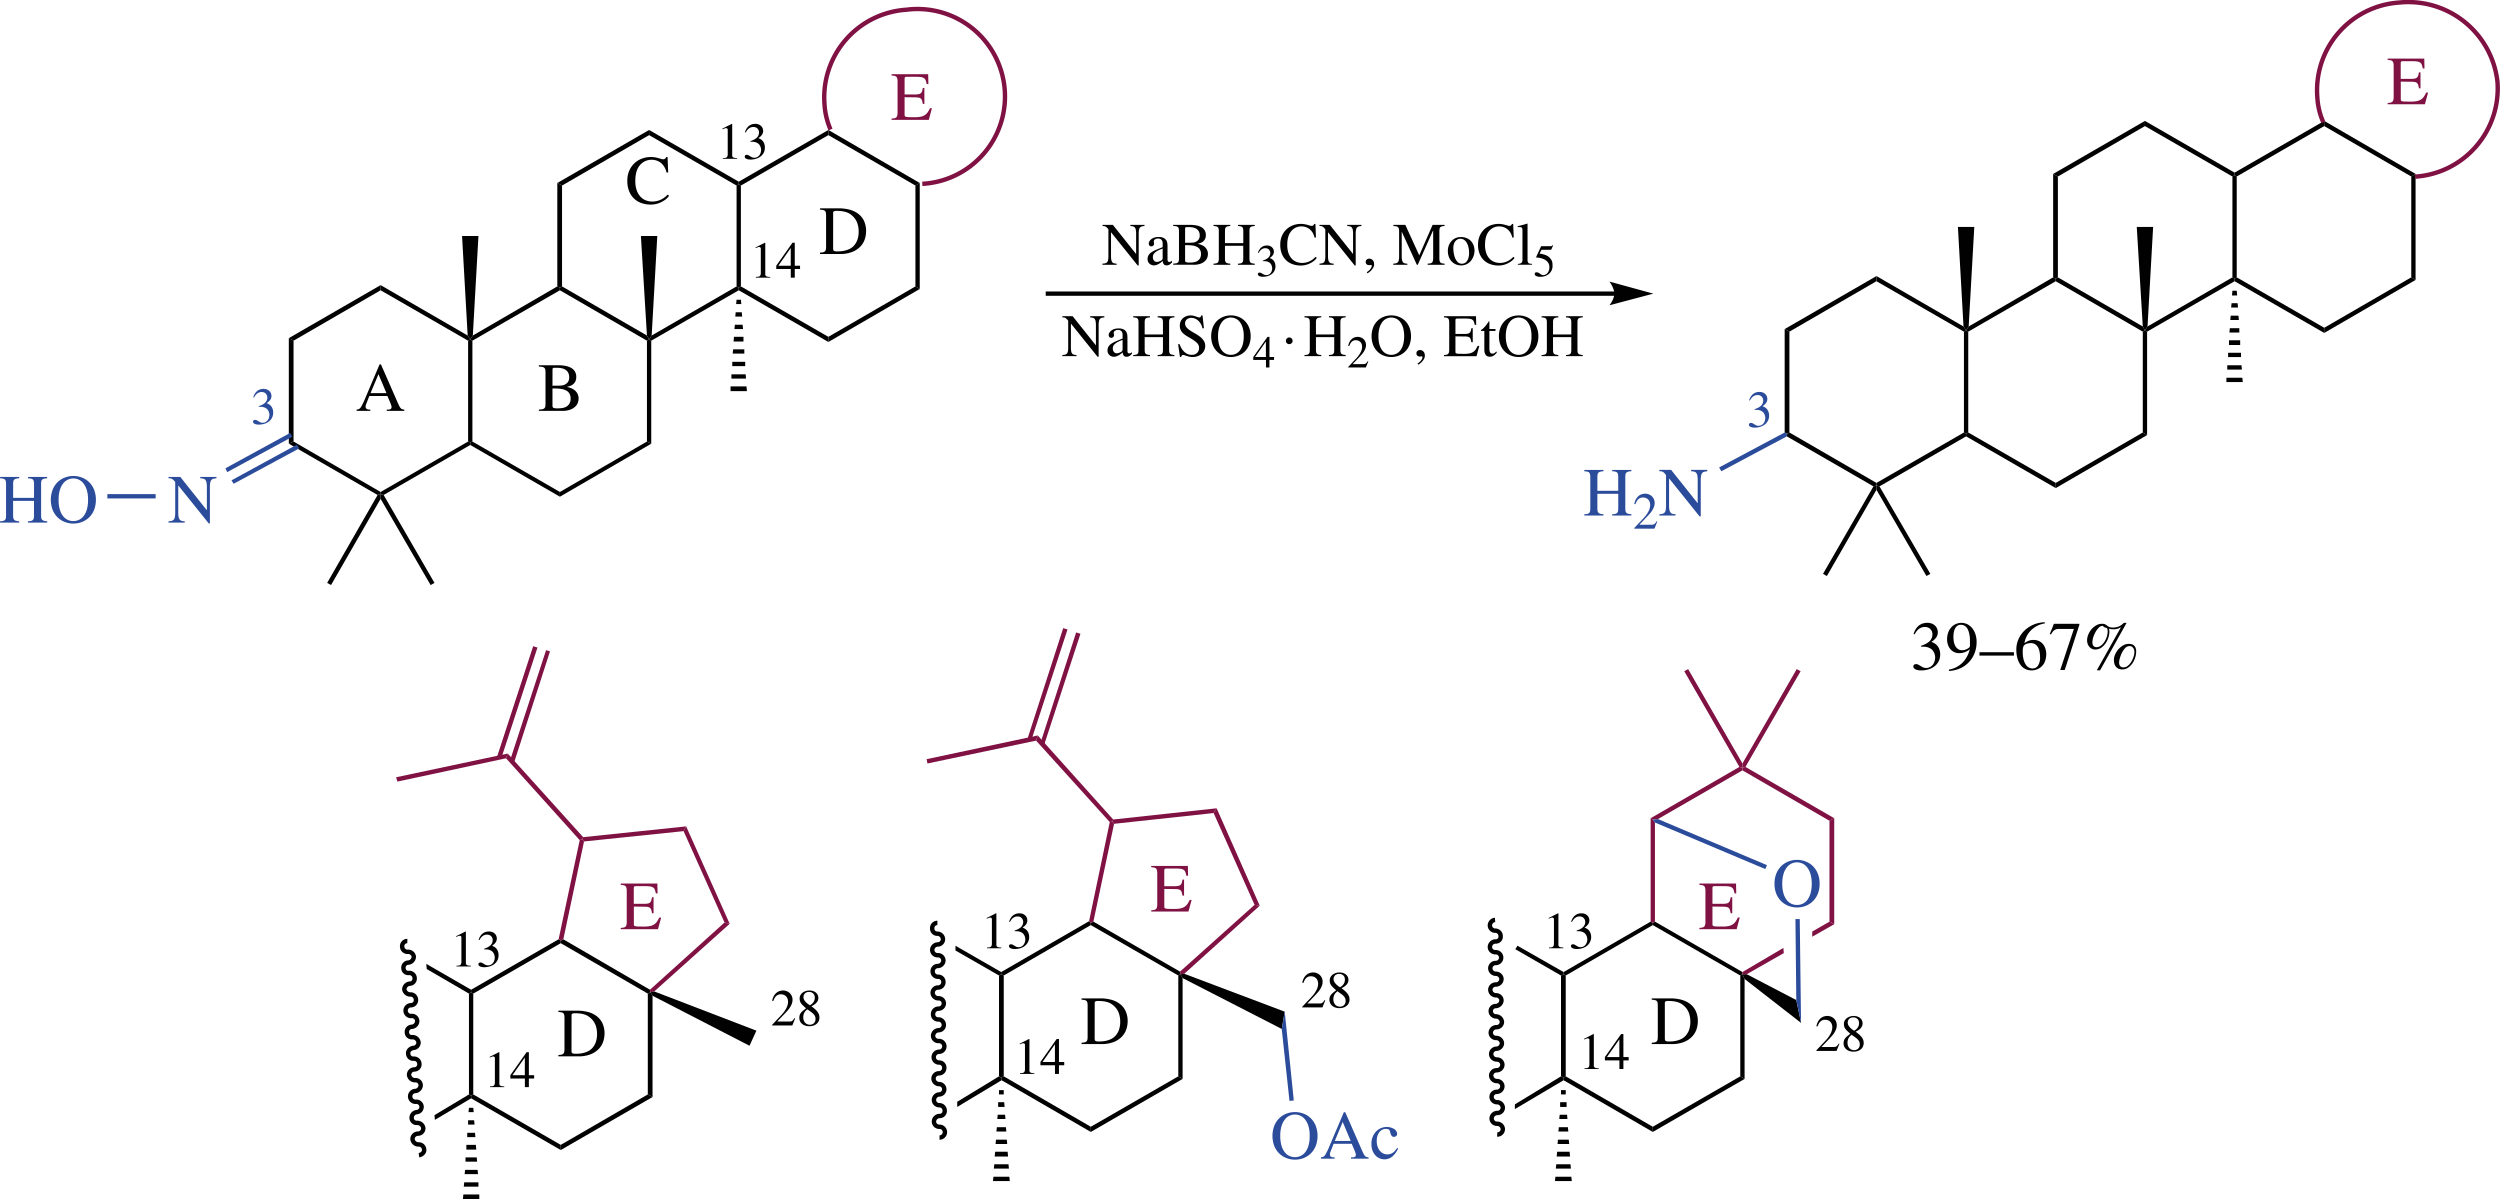 <svg id="Layer_1" data-name="Layer 1" xmlns="http://www.w3.org/2000/svg" viewBox="0 0 290.053 139.128">
  <defs>
    <style>
      .cls-1 {
        fill: #000100;
      }

      .cls-2 {
        fill: #2b4b9b;
      }

      .cls-3, .cls-5, .cls-6 {
        fill: none;
      }

      .cls-3 {
        stroke: #801143;
      }

      .cls-3, .cls-5 {
        stroke-width: 0.51px;
      }

      .cls-4 {
        fill: #801143;
      }

      .cls-5, .cls-6 {
        stroke: #000100;
      }

      .cls-6 {
        stroke-width: 0.5px;
      }
    </style>
  </defs>
  <g>
    <polygon class="cls-1" points="34.059 51.229 33.509 51.479 33.509 39.229 34.059 39.528 34.059 51.229"/>
    <polygon class="cls-1" points="44.159 57.079 44.159 57.329 43.809 57.428 33.509 51.479 34.059 51.229 44.159 57.079"/>
    <polygon class="cls-1" points="54.309 51.229 54.559 51.329 54.559 51.628 44.509 57.428 44.159 57.329 44.159 57.079 54.309 51.229"/>
    <polygon class="cls-1" points="54.309 39.528 54.559 39.378 54.809 39.528 54.809 51.229 54.559 51.329 54.309 51.229 54.309 39.528"/>
    <polygon class="cls-1" points="44.159 33.678 44.159 33.079 54.259 38.928 54.559 39.378 54.309 39.528 44.159 33.678"/>
    <polygon class="cls-1" points="34.059 39.528 33.509 39.229 44.159 33.079 44.159 33.678 34.059 39.528"/>
    <polygon class="cls-1" points="64.959 57.079 64.959 57.628 54.559 51.628 54.559 51.329 54.809 51.229 64.959 57.079"/>
    <polygon class="cls-1" points="75.059 51.229 75.559 51.479 64.959 57.628 64.959 57.079 75.059 51.229"/>
    <polygon class="cls-1" points="75.059 39.528 75.309 39.378 75.559 39.528 75.559 51.479 75.059 51.229 75.059 39.528"/>
    <polygon class="cls-1" points="64.959 33.678 64.959 33.378 65.209 33.229 75.059 38.928 75.309 39.378 75.059 39.528 64.959 33.678"/>
    <polygon class="cls-1" points="54.809 39.528 54.559 39.378 54.858 38.928 64.659 33.229 64.959 33.378 64.959 33.678 54.809 39.528"/>
    <polygon class="cls-1" points="85.459 33.229 85.709 33.378 85.709 33.678 75.559 39.528 75.309 39.378 75.608 38.928 85.459 33.229"/>
    <polygon class="cls-1" points="85.459 21.528 85.709 21.378 85.959 21.528 85.959 33.229 85.709 33.378 85.459 33.229 85.459 21.528"/>
    <polygon class="cls-1" points="75.309 15.678 75.309 15.079 85.709 21.079 85.709 21.378 85.459 21.528 75.309 15.678"/>
    <polygon class="cls-1" points="65.209 21.528 64.659 21.229 75.309 15.079 75.309 15.678 65.209 21.528"/>
    <polygon class="cls-1" points="65.209 33.229 64.959 33.378 64.659 33.229 64.659 21.229 65.209 21.528 65.209 33.229"/>
    <polygon class="cls-1" points="96.108 39.079 96.108 39.678 85.709 33.678 85.709 33.378 85.959 33.229 96.108 39.079"/>
    <polygon class="cls-1" points="106.209 33.229 106.709 33.528 96.108 39.678 96.108 39.079 106.209 33.229"/>
    <polygon class="cls-1" points="106.209 21.528 106.709 21.229 106.709 33.528 106.209 33.229 106.209 21.528"/>
    <polygon class="cls-1" points="96.108 15.678 96.108 15.079 106.709 21.229 106.209 21.528 96.108 15.678"/>
    <polygon class="cls-1" points="85.959 21.528 85.709 21.378 85.709 21.079 96.108 15.079 96.108 15.678 85.959 21.528"/>
    <polygon class="cls-1" points="53.608 27.378 55.509 27.378 54.858 38.928 54.559 39.378 54.259 38.928 53.608 27.378"/>
    <polygon class="cls-1" points="74.358 27.378 76.259 27.378 75.608 38.928 75.309 39.378 75.059 38.928 74.358 27.378"/>
    <polygon class="cls-1" points="38.409 67.878 37.958 67.628 43.809 57.428 44.159 57.329 44.159 57.878 38.409 67.878"/>
    <polygon class="cls-1" points="86.659 45.378 84.759 45.378 84.759 44.829 86.608 44.829 86.659 45.378"/>
    <polygon class="cls-1" points="86.559 43.928 84.858 43.928 84.858 43.428 86.509 43.428 86.559 43.928"/>
    <rect class="cls-1" x="84.959" y="41.979" width="1.5" height="0.5"/>
    <polygon class="cls-1" points="86.358 41.028 85.009 41.028 85.059 40.528 86.358 40.528 86.358 41.028"/>
    <polygon class="cls-1" points="86.259 39.628 85.108 39.628 85.159 39.079 86.259 39.079 86.259 39.628"/>
    <polygon class="cls-1" points="86.209 38.178 85.209 38.178 85.259 37.678 86.159 37.678 86.209 38.178"/>
    <polygon class="cls-1" points="86.108 36.729 85.309 36.729 85.358 36.229 86.059 36.229 86.108 36.729"/>
    <polygon class="cls-1" points="86.009 35.278 85.409 35.278 85.459 34.778 85.959 34.778 86.009 35.278"/>
    <polygon class="cls-1" points="50.409 67.628 49.959 67.878 44.159 57.878 44.159 57.329 44.509 57.428 50.409 67.628"/>
    <path class="cls-2" d="M124.17,145.578a2.894,2.894,0,0,0,.387-.156,1.415,1.415,0,0,0,.318-.21.9.9,0,0,0,.213-.279.828.828,0,0,0,.078-.369.641.641,0,0,0-.165-.426.588.588,0,0,0-.2-.144.72.72,0,0,0-.291-.054.8.8,0,0,0-.357.075.956.956,0,0,0-.258.18,1.157,1.157,0,0,0-.171.213l-.1.168-.09-.024a1.62,1.62,0,0,1,.228-.483,1.2,1.2,0,0,1,.3-.3,1.057,1.057,0,0,1,.33-.15,1.313,1.313,0,0,1,.318-.042,1.039,1.039,0,0,1,.471.093.875.875,0,0,1,.288.222.706.706,0,0,1,.141.267.94.94,0,0,1,.036.228.81.81,0,0,1-.129.447,1.386,1.386,0,0,1-.429.393q.1.042.225.108a.966.966,0,0,1,.249.189,1.03,1.03,0,0,1,.2.321,1.263,1.263,0,0,1,.084.492,1.25,1.25,0,0,1-.477,1.008,1.618,1.618,0,0,1-.528.276,2.2,2.2,0,0,1-.657.1q-.054,0-.165-.009a.973.973,0,0,1-.222-.045.624.624,0,0,1-.2-.1.223.223,0,0,1-.084-.186.171.171,0,0,1,.081-.168.334.334,0,0,1,.153-.042.416.416,0,0,1,.2.054q.1.054.2.117a1.97,1.97,0,0,0,.213.114.575.575,0,0,0,.243.051.748.748,0,0,0,.36-.081.756.756,0,0,0,.249-.213.917.917,0,0,0,.147-.3,1.187,1.187,0,0,0,.048-.333,1.027,1.027,0,0,0-.018-.159,1,1,0,0,0-.066-.219.991.991,0,0,0-.138-.228.68.68,0,0,0-.234-.186,1.638,1.638,0,0,0-.156-.069.877.877,0,0,0-.159-.042,1.722,1.722,0,0,0-.2-.021q-.111-.006-.267,0Z" transform="translate(-94.152 -98.457)"/>
    <path class="cls-2" d="M119.265,153.945c-.128.016-.238.033-.331.052a.439.439,0,0,0-.237.128.636.636,0,0,0-.144.3,2.425,2.425,0,0,0-.048.548v4.208h-.136l-3.519-4.384h-.016v3.12a2.852,2.852,0,0,0,.035.5.794.794,0,0,0,.12.308.435.435,0,0,0,.232.16,1.491,1.491,0,0,0,.364.052v.152h-1.879v-.152a2.12,2.12,0,0,0,.376-.056.443.443,0,0,0,.239-.148.659.659,0,0,0,.124-.3,2.953,2.953,0,0,0,.036-.52v-3.528a2.5,2.5,0,0,0-.211-.24.793.793,0,0,0-.177-.132.5.5,0,0,0-.176-.056,1.648,1.648,0,0,0-.211-.012v-.152h1.367l3.064,3.848h.016v-2.672a2.547,2.547,0,0,0-.044-.54.654.654,0,0,0-.136-.3.43.43,0,0,0-.24-.136,2.763,2.763,0,0,0-.348-.048v-.152h1.88Z" transform="translate(-94.152 -98.457)"/>
    <polygon class="cls-2" points="27.108 56.128 26.858 55.729 34.458 51.579 34.708 52.028 27.108 56.128"/>
    <polygon class="cls-2" points="26.358 54.778 26.159 54.329 33.659 50.229 33.909 50.678 26.358 54.778"/>
    <g>
      <path class="cls-2" d="M94.152,158.937a1.568,1.568,0,0,0,.392-.052.406.406,0,0,0,.212-.136.5.5,0,0,0,.084-.244,3.593,3.593,0,0,0,.016-.376v-3.464a1.768,1.768,0,0,0-.028-.356.414.414,0,0,0-.1-.208.427.427,0,0,0-.212-.108,2.471,2.471,0,0,0-.36-.048v-.152h2.224v.152a2.081,2.081,0,0,0-.368.052.456.456,0,0,0-.212.112.381.381,0,0,0-.1.208,2.022,2.022,0,0,0-.024.348v1.552H98.1v-1.552a1.846,1.846,0,0,0-.028-.356.406.406,0,0,0-.1-.208.427.427,0,0,0-.212-.108,2.471,2.471,0,0,0-.36-.048v-.152h2.224v.152a2.081,2.081,0,0,0-.368.052.451.451,0,0,0-.212.112.381.381,0,0,0-.1.208,2.022,2.022,0,0,0-.024.348v3.552a1.908,1.908,0,0,0,.024.332.421.421,0,0,0,.1.212.442.442,0,0,0,.212.12,1.862,1.862,0,0,0,.372.056v.152H97.392v-.152a1.568,1.568,0,0,0,.392-.052.4.4,0,0,0,.212-.136.5.5,0,0,0,.084-.244,3.593,3.593,0,0,0,.016-.376v-1.56H95.672v1.648a1.908,1.908,0,0,0,.024.332.421.421,0,0,0,.1.212.447.447,0,0,0,.212.12,1.862,1.862,0,0,0,.372.056v.152H94.152Z" transform="translate(-94.152 -98.457)"/>
      <path class="cls-2" d="M102.664,159.2a2.7,2.7,0,0,1-1.02-.192,2.475,2.475,0,0,1-.832-.548,2.545,2.545,0,0,1-.56-.864,3.351,3.351,0,0,1,.02-2.356,2.578,2.578,0,0,1,.592-.868,2.423,2.423,0,0,1,.836-.52,2.776,2.776,0,0,1,1.924,0,2.43,2.43,0,0,1,.84.52,2.578,2.578,0,0,1,.592.868,3.351,3.351,0,0,1,.02,2.356,2.545,2.545,0,0,1-.56.864,2.485,2.485,0,0,1-.832.548A2.7,2.7,0,0,1,102.664,159.2Zm0-.288a1.543,1.543,0,0,0,.644-.14,1.485,1.485,0,0,0,.544-.436,2.263,2.263,0,0,0,.376-.764,4,4,0,0,0,.14-1.132,3.806,3.806,0,0,0-.152-1.152,2.308,2.308,0,0,0-.4-.768,1.434,1.434,0,0,0-.548-.424,1.508,1.508,0,0,0-1.216,0,1.427,1.427,0,0,0-.548.424,2.29,2.29,0,0,0-.4.768,3.806,3.806,0,0,0-.152,1.152,3.962,3.962,0,0,0,.14,1.132,2.226,2.226,0,0,0,.376.764,1.469,1.469,0,0,0,.544.436A1.543,1.543,0,0,0,102.664,158.913Z" transform="translate(-94.152 -98.457)"/>
    </g>
    <rect class="cls-2" x="12.459" y="57.329" width="5.6" height="0.5"/>
    <path class="cls-3" d="M190.51,113.486a8.743,8.743,0,0,1-.7-2.95,10.193,10.193,0,0,1,9.5-10.95,10.149,10.149,0,1,1,1.85,20.2" transform="translate(-94.152 -98.457)"/>
    <g>
      <path class="cls-1" d="M226.931,124.678c-.112.014-.209.029-.29.045a.39.39,0,0,0-.207.112.566.566,0,0,0-.126.259,2.126,2.126,0,0,0-.042.48v3.682h-.119l-3.08-3.836h-.014v2.73a2.491,2.491,0,0,0,.031.441.679.679,0,0,0,.1.269.369.369,0,0,0,.2.14,1.294,1.294,0,0,0,.318.046v.133h-1.645v-.133A1.844,1.844,0,0,0,222.4,129a.39.39,0,0,0,.21-.13.58.58,0,0,0,.108-.263,2.56,2.56,0,0,0,.032-.454v-3.088a2.18,2.18,0,0,0-.185-.209.678.678,0,0,0-.155-.116.447.447,0,0,0-.154-.049,1.442,1.442,0,0,0-.185-.01v-.133h1.2l2.681,3.367h.014v-2.338a2.243,2.243,0,0,0-.039-.473.57.57,0,0,0-.119-.262.368.368,0,0,0-.21-.119,2.232,2.232,0,0,0-.3-.042v-.133h1.645Z" transform="translate(-94.152 -98.457)"/>
      <path class="cls-1" d="M230.13,128.9a1.616,1.616,0,0,1-.207.2.715.715,0,0,1-.175.1.6.6,0,0,1-.14.039c-.04,0-.073.007-.1.007a.82.82,0,0,1-.119-.011.352.352,0,0,1-.14-.056.386.386,0,0,1-.126-.15.737.737,0,0,1-.07-.294c-.066.056-.137.114-.214.175a1.937,1.937,0,0,1-.245.164,1.673,1.673,0,0,1-.269.123.883.883,0,0,1-.287.049.794.794,0,0,1-.273-.049.759.759,0,0,1-.238-.14.673.673,0,0,1-.169-.228.735.735,0,0,1-.063-.311.859.859,0,0,1,.113-.448,1.08,1.08,0,0,1,.332-.34,3.193,3.193,0,0,1,.55-.29q.329-.14.755-.308v-.427a.711.711,0,0,0-.055-.3.466.466,0,0,0-.135-.175.458.458,0,0,0-.174-.08.8.8,0,0,0-.171-.021.686.686,0,0,0-.174.024.6.6,0,0,0-.159.067.375.375,0,0,0-.115.1.246.246,0,0,0-.045.147.628.628,0,0,0,.017.15.535.535,0,0,1,.018.123.315.315,0,0,1-.319.3.256.256,0,0,1-.233-.112.379.379,0,0,1-.071-.2.564.564,0,0,1,.063-.238.8.8,0,0,1,.2-.256,1.161,1.161,0,0,1,.353-.2,1.5,1.5,0,0,1,.522-.081,1.263,1.263,0,0,1,.6.116.771.771,0,0,1,.309.287.89.89,0,0,1,.115.368c.012.13.018.247.018.35v1.365q0,.077,0,.15a.589.589,0,0,0,.021.13.189.189,0,0,0,.06.091.18.18,0,0,0,.118.035.371.371,0,0,0,.186-.042.808.808,0,0,0,.13-.091Zm-1.086-1.6a3.163,3.163,0,0,0-.622.269,1.563,1.563,0,0,0-.34.262.581.581,0,0,0-.144.242.92.92,0,0,0-.027.207v.014a.577.577,0,0,0,.132.4.425.425,0,0,0,.33.151.749.749,0,0,0,.252-.049,1.632,1.632,0,0,0,.182-.077.405.405,0,0,0,.2-.158.575.575,0,0,0,.038-.241Z" transform="translate(-94.152 -98.457)"/>
      <path class="cls-1" d="M230.263,124.545h1.96c.1,0,.217,0,.346.014a3.44,3.44,0,0,1,.4.052,2.138,2.138,0,0,1,.4.119,1.28,1.28,0,0,1,.346.21,1.015,1.015,0,0,1,.245.322,1.052,1.052,0,0,1,.095.466.98.98,0,0,1-.1.476.915.915,0,0,1-.245.29,1.049,1.049,0,0,1-.3.161c-.108.035-.2.062-.281.081v.014a2.407,2.407,0,0,1,.441.136,1.318,1.318,0,0,1,.372.231,1.065,1.065,0,0,1,.356.83,1.593,1.593,0,0,1-.045.3.98.98,0,0,1-.217.413,1.407,1.407,0,0,1-.511.361,2.279,2.279,0,0,1-.92.154h-2.338v-.133a2.215,2.215,0,0,0,.35-.035.427.427,0,0,0,.206-.1.341.341,0,0,0,.095-.189,1.839,1.839,0,0,0,.021-.308v-3.108a1.639,1.639,0,0,0-.025-.315.335.335,0,0,0-.1-.186.411.411,0,0,0-.2-.091,3.022,3.022,0,0,0-.346-.038Zm1.385,2.079.665-.007c.047,0,.127-.005.242-.014a1.031,1.031,0,0,0,.346-.095.807.807,0,0,0,.308-.252.776.776,0,0,0,.134-.486.913.913,0,0,0-.123-.5.87.87,0,0,0-.3-.291,1.224,1.224,0,0,0-.4-.136,2.42,2.42,0,0,0-.4-.035q-.112,0-.186,0c-.049,0-.092,0-.129,0-.071,0-.114.021-.13.063a.388.388,0,0,0-.025.14Zm0,2.009c0,.13.038.211.113.241a1.258,1.258,0,0,0,.42.046,3.577,3.577,0,0,0,.4-.025,1.294,1.294,0,0,0,.426-.122.882.882,0,0,0,.344-.3.965.965,0,0,0,.14-.553,1.019,1.019,0,0,0-.06-.371.827.827,0,0,0-.158-.263.807.807,0,0,0-.227-.175,1.724,1.724,0,0,0-.262-.108,1.683,1.683,0,0,0-.186-.046c-.063-.011-.137-.022-.221-.031s-.184-.017-.3-.021-.26-.008-.428-.008Z" transform="translate(-94.152 -98.457)"/>
      <path class="cls-1" d="M234.945,129.046a1.373,1.373,0,0,0,.344-.046.342.342,0,0,0,.185-.119.421.421,0,0,0,.073-.214,2.993,2.993,0,0,0,.015-.328v-3.031a1.59,1.59,0,0,0-.025-.312.353.353,0,0,0-.091-.182.378.378,0,0,0-.185-.094,2.012,2.012,0,0,0-.316-.042v-.133h1.947v.133a1.784,1.784,0,0,0-.323.045.4.4,0,0,0-.185.1.339.339,0,0,0-.088.182,1.884,1.884,0,0,0-.021.305v1.358H238.4v-1.358a1.6,1.6,0,0,0-.024-.312.361.361,0,0,0-.091-.182.373.373,0,0,0-.185-.094,2.012,2.012,0,0,0-.316-.042v-.133h1.946v.133a1.784,1.784,0,0,0-.322.045.408.408,0,0,0-.185.1.347.347,0,0,0-.088.182,1.9,1.9,0,0,0-.02.305v3.108a1.785,1.785,0,0,0,.02.29.381.381,0,0,0,.084.186.393.393,0,0,0,.186.105,1.626,1.626,0,0,0,.325.049v.133H237.78v-.133a1.373,1.373,0,0,0,.344-.046.338.338,0,0,0,.185-.119.421.421,0,0,0,.073-.214,3.024,3.024,0,0,0,.014-.328v-1.365h-2.121v1.442a1.771,1.771,0,0,0,.021.29.381.381,0,0,0,.084.186.388.388,0,0,0,.186.105,1.626,1.626,0,0,0,.326.049v.133h-1.947Z" transform="translate(-94.152 -98.457)"/>
    </g>
    <path class="cls-1" d="M240.663,128.69a2.483,2.483,0,0,0,.338-.136,1.262,1.262,0,0,0,.279-.184.8.8,0,0,0,.186-.244.731.731,0,0,0,.069-.323.568.568,0,0,0-.037-.2.557.557,0,0,0-.108-.175.508.508,0,0,0-.179-.126.619.619,0,0,0-.254-.048.7.7,0,0,0-.313.066.864.864,0,0,0-.226.157,1.021,1.021,0,0,0-.149.186c-.039.063-.068.113-.089.147l-.079-.021a1.441,1.441,0,0,1,.2-.422,1.06,1.06,0,0,1,.263-.26.909.909,0,0,1,.289-.131,1.17,1.17,0,0,1,.278-.037.913.913,0,0,1,.412.081.776.776,0,0,1,.252.2.6.6,0,0,1,.123.234.777.777,0,0,1,.032.2.7.7,0,0,1-.113.391,1.217,1.217,0,0,1-.376.344c.057.025.123.056.2.094a.855.855,0,0,1,.217.166.882.882,0,0,1,.179.281,1.1,1.1,0,0,1,.073.43,1.094,1.094,0,0,1-.417.882,1.4,1.4,0,0,1-.461.241,1.874,1.874,0,0,1-.576.085c-.031,0-.08,0-.144-.008a.843.843,0,0,1-.195-.039.542.542,0,0,1-.17-.09.2.2,0,0,1-.074-.162.148.148,0,0,1,.072-.147.283.283,0,0,1,.133-.037.366.366,0,0,1,.176.047c.058.032.116.066.176.1a1.759,1.759,0,0,0,.187.1.494.494,0,0,0,.212.044.657.657,0,0,0,.315-.07.667.667,0,0,0,.218-.186.849.849,0,0,0,.129-.261,1.034,1.034,0,0,0,.042-.291.848.848,0,0,0-.016-.139.924.924,0,0,0-.058-.192.87.87,0,0,0-.121-.2.607.607,0,0,0-.205-.163c-.049-.024-.094-.044-.136-.06a.783.783,0,0,0-.139-.037,1.593,1.593,0,0,0-.173-.018,2.268,2.268,0,0,0-.234,0Z" transform="translate(-94.152 -98.457)"/>
    <g>
      <path class="cls-1" d="M246.668,126.021a1.98,1.98,0,0,0-.192-.51,1.526,1.526,0,0,0-.322-.413,1.4,1.4,0,0,0-.447-.273,1.6,1.6,0,0,0-.579-.1,1.547,1.547,0,0,0-.545.1,1.441,1.441,0,0,0-.5.322,1.5,1.5,0,0,0-.206.238,1.614,1.614,0,0,0-.186.343,2.373,2.373,0,0,0-.137.483,3.607,3.607,0,0,0-.052.657,2.806,2.806,0,0,0,.143.956,1.845,1.845,0,0,0,.382.648,1.477,1.477,0,0,0,.549.371,1.792,1.792,0,0,0,.64.119,1.938,1.938,0,0,0,.581-.081,2.212,2.212,0,0,0,.453-.192,2.047,2.047,0,0,0,.329-.235c.091-.082.164-.148.219-.2l.126.126a1.555,1.555,0,0,1-.115.147,1.811,1.811,0,0,1-.349.3,2.737,2.737,0,0,1-.592.3,2.352,2.352,0,0,1-.84.137,2.785,2.785,0,0,1-.84-.133,2.134,2.134,0,0,1-.753-.42,2.111,2.111,0,0,1-.539-.749,2.714,2.714,0,0,1-.206-1.113,2.5,2.5,0,0,1,.2-1.04,2.237,2.237,0,0,1,1.295-1.218,2.523,2.523,0,0,1,.882-.157,2.486,2.486,0,0,1,.434.035,3.39,3.39,0,0,1,.36.08l.269.081a.653.653,0,0,0,.168.035c.01,0,.029,0,.057,0a.33.33,0,0,0,.095-.024.315.315,0,0,0,.1-.07.271.271,0,0,0,.071-.133h.147l.063,1.574Z" transform="translate(-94.152 -98.457)"/>
      <path class="cls-1" d="M252.108,124.678q-.168.021-.291.045a.391.391,0,0,0-.206.112.576.576,0,0,0-.126.259,2.126,2.126,0,0,0-.042.48v3.682h-.119l-3.08-3.836h-.014v2.73a2.491,2.491,0,0,0,.031.441.664.664,0,0,0,.105.269.373.373,0,0,0,.2.14,1.31,1.31,0,0,0,.319.046v.133h-1.645v-.133a1.83,1.83,0,0,0,.329-.049.39.39,0,0,0,.21-.13.57.57,0,0,0,.108-.263,2.483,2.483,0,0,0,.031-.454v-3.088a1.936,1.936,0,0,0-.185-.209.718.718,0,0,0-.153-.116.459.459,0,0,0-.155-.049,1.442,1.442,0,0,0-.185-.01v-.133h1.2l2.681,3.367h.014v-2.338a2.325,2.325,0,0,0-.038-.473.592.592,0,0,0-.119-.262.375.375,0,0,0-.21-.119,2.227,2.227,0,0,0-.305-.042v-.133h1.645Z" transform="translate(-94.152 -98.457)"/>
      <path class="cls-1" d="M252.73,130.033a1.84,1.84,0,0,0,.288-.221,1.092,1.092,0,0,0,.175-.21.758.758,0,0,0,.087-.182.447.447,0,0,0,.025-.129.088.088,0,0,0-.032-.074.107.107,0,0,0-.066-.024.449.449,0,0,0-.063.014.346.346,0,0,1-.105.014.848.848,0,0,1-.147-.014.364.364,0,0,1-.246-.165.323.323,0,0,1-.042-.171.349.349,0,0,1,.137-.315.483.483,0,0,1,.27-.091.66.66,0,0,1,.157.024.545.545,0,0,1,.186.094.6.6,0,0,1,.158.2.788.788,0,0,1,.066.35.724.724,0,0,1-.095.36,1.7,1.7,0,0,1-.22.312,1.589,1.589,0,0,1-.259.234,1.026,1.026,0,0,1-.21.123Z" transform="translate(-94.152 -98.457)"/>
      <path class="cls-1" d="M261.754,124.678c-.112.009-.206.021-.283.035a.4.4,0,0,0-.19.084.339.339,0,0,0-.1.182,1.287,1.287,0,0,0-.032.329v3.108a1.263,1.263,0,0,0,.032.322.361.361,0,0,0,.1.185.393.393,0,0,0,.19.091,1.7,1.7,0,0,0,.283.032v.133h-1.96v-.133a1.655,1.655,0,0,0,.329-.039.361.361,0,0,0,.192-.108.437.437,0,0,0,.091-.211,1.925,1.925,0,0,0,.025-.349V125.2h-.014l-1.778,3.983h-.1l-1.743-3.822h-.014v2.793a2.491,2.491,0,0,0,.031.441.664.664,0,0,0,.105.269.373.373,0,0,0,.2.14,1.3,1.3,0,0,0,.318.046v.133H255.8v-.133a1.83,1.83,0,0,0,.329-.049.39.39,0,0,0,.21-.13.57.57,0,0,0,.108-.263,2.468,2.468,0,0,0,.032-.454v-2.842a1.3,1.3,0,0,0-.032-.326.333.333,0,0,0-.108-.185.428.428,0,0,0-.2-.084c-.084-.014-.192-.026-.322-.035v-.133H257.2l1.616,3.535,1.548-3.535h1.393Z" transform="translate(-94.152 -98.457)"/>
      <path class="cls-1" d="M263.65,125.958a1.739,1.739,0,0,1,.634.113,1.412,1.412,0,0,1,.5.322,1.427,1.427,0,0,1,.326.511,1.86,1.86,0,0,1,.116.679,1.816,1.816,0,0,1-.1.553,1.762,1.762,0,0,1-.283.539,1.553,1.553,0,0,1-.484.409,1.387,1.387,0,0,1-.692.165,1.507,1.507,0,0,1-.62-.126,1.448,1.448,0,0,1-.487-.35,1.591,1.591,0,0,1-.314-.529,1.891,1.891,0,0,1-.112-.661,1.84,1.84,0,0,1,.1-.616,1.583,1.583,0,0,1,.3-.518,1.424,1.424,0,0,1,.476-.357A1.44,1.44,0,0,1,263.65,125.958Zm.12,3.095a.8.8,0,0,0,.28-.056.652.652,0,0,0,.265-.2,1.173,1.173,0,0,0,.2-.388,2.047,2.047,0,0,0,.081-.623,2.859,2.859,0,0,0-.067-.62,1.926,1.926,0,0,0-.192-.521,1.067,1.067,0,0,0-.316-.357.749.749,0,0,0-.742-.063.784.784,0,0,0-.262.206.992.992,0,0,0-.182.34,1.542,1.542,0,0,0-.066.476,4.062,4.062,0,0,0,.038.5,2.683,2.683,0,0,0,.147.6,1.475,1.475,0,0,0,.305.5A.666.666,0,0,0,263.77,129.053Z" transform="translate(-94.152 -98.457)"/>
      <path class="cls-1" d="M269.614,126.021a1.98,1.98,0,0,0-.192-.51,1.526,1.526,0,0,0-.322-.413,1.4,1.4,0,0,0-.448-.273,1.593,1.593,0,0,0-.578-.1,1.552,1.552,0,0,0-.546.1,1.459,1.459,0,0,0-.5.322,1.613,1.613,0,0,0-.391.581,2.373,2.373,0,0,0-.137.483,3.6,3.6,0,0,0-.053.657,2.8,2.8,0,0,0,.144.956,1.845,1.845,0,0,0,.382.648,1.477,1.477,0,0,0,.549.371,1.788,1.788,0,0,0,.64.119,1.942,1.942,0,0,0,.581-.081,2.179,2.179,0,0,0,.452-.192,2.058,2.058,0,0,0,.33-.235c.09-.082.164-.148.219-.2l.126.126a1.555,1.555,0,0,1-.115.147,1.791,1.791,0,0,1-.35.3,2.7,2.7,0,0,1-.591.3,2.352,2.352,0,0,1-.84.137,2.78,2.78,0,0,1-.84-.133,2.134,2.134,0,0,1-.753-.42,2.111,2.111,0,0,1-.539-.749,2.714,2.714,0,0,1-.206-1.113,2.5,2.5,0,0,1,.2-1.04,2.263,2.263,0,0,1,.535-.756,2.286,2.286,0,0,1,.76-.462,2.523,2.523,0,0,1,.882-.157,2.466,2.466,0,0,1,.433.035,3.357,3.357,0,0,1,.361.08l.269.081a.645.645,0,0,0,.168.035l.057,0a.338.338,0,0,0,.095-.024.315.315,0,0,0,.1-.07.27.27,0,0,0,.07-.133h.148l.062,1.574Z" transform="translate(-94.152 -98.457)"/>
      <path class="cls-1" d="M270.252,129.074a.758.758,0,0,0,.423-.119.5.5,0,0,0,.115-.385v-3.34a.706.706,0,0,0-.056-.332c-.037-.063-.124-.094-.258-.094q-.071,0-.123,0c-.035,0-.074.006-.116.011v-.112c.187-.047.372-.095.557-.144s.37-.1.557-.164l.028.014v4.179a1,1,0,0,0,.024.245.264.264,0,0,0,.084.14.369.369,0,0,0,.161.07,1.72,1.72,0,0,0,.255.028v.1h-1.651Z" transform="translate(-94.152 -98.457)"/>
    </g>
    <path class="cls-1" d="M272.774,127.877c.106.017.214.038.327.063a2.719,2.719,0,0,1,.328.094,1.637,1.637,0,0,1,.306.15,1.072,1.072,0,0,1,.263.233,2.336,2.336,0,0,1,.139.189.757.757,0,0,1,.087.184,1.172,1.172,0,0,1,.045.223c.008.083.012.181.012.3a1.193,1.193,0,0,1-.1.491,1.22,1.22,0,0,1-.288.4,1.387,1.387,0,0,1-.447.268,1.631,1.631,0,0,1-.57.1,1.11,1.11,0,0,1-.488-.087.26.26,0,0,1-.173-.228c0-.014,0-.033,0-.055a.157.157,0,0,1,.023-.069.178.178,0,0,1,.063-.058.26.26,0,0,1,.121-.023.474.474,0,0,1,.221.05,1.372,1.372,0,0,1,.178.113,1.727,1.727,0,0,0,.17.113.386.386,0,0,0,.193.05.651.651,0,0,0,.256-.056.664.664,0,0,0,.237-.17.9.9,0,0,0,.171-.291,1.219,1.219,0,0,0,.065-.418.891.891,0,0,0-.263-.656,1.214,1.214,0,0,0-.272-.205,1.846,1.846,0,0,0-.32-.137,2.33,2.33,0,0,0-.334-.078,2.608,2.608,0,0,0-.307-.032.032.032,0,0,1-.034-.021.06.06,0,0,1,0-.047l.572-1.244h1.1a.243.243,0,0,0,.152-.039.531.531,0,0,0,.089-.1l.048.037-.2.467a.052.052,0,0,1-.044.042.463.463,0,0,1-.077.006H273Z" transform="translate(-94.152 -98.457)"/>
    <g>
      <path class="cls-1" d="M222.283,135.279c-.113.014-.209.03-.291.046a.371.371,0,0,0-.206.112.551.551,0,0,0-.126.259,2.06,2.06,0,0,0-.042.479v3.682H221.5l-3.081-3.836H218.4v2.73a2.477,2.477,0,0,0,.032.441.669.669,0,0,0,.1.27.38.38,0,0,0,.2.14,1.307,1.307,0,0,0,.319.045v.133h-1.646v-.133a1.756,1.756,0,0,0,.33-.049.392.392,0,0,0,.21-.129.585.585,0,0,0,.108-.263,2.573,2.573,0,0,0,.032-.455v-3.087a2.5,2.5,0,0,0-.186-.21.69.69,0,0,0-.154-.115.447.447,0,0,0-.154-.049,1.455,1.455,0,0,0-.186-.011v-.133h1.2l2.681,3.367h.015v-2.338a2.3,2.3,0,0,0-.039-.472.585.585,0,0,0-.119-.263.387.387,0,0,0-.21-.119,2.63,2.63,0,0,0-.3-.042v-.133h1.645Z" transform="translate(-94.152 -98.457)"/>
      <path class="cls-1" d="M225.481,139.5a1.567,1.567,0,0,1-.206.2.734.734,0,0,1-.175.105.587.587,0,0,1-.141.038.8.8,0,0,1-.1.007.824.824,0,0,1-.119-.01.358.358,0,0,1-.14-.056.416.416,0,0,1-.126-.151.772.772,0,0,1-.07-.294c-.065.057-.136.115-.213.175a1.944,1.944,0,0,1-.245.165,1.6,1.6,0,0,1-.27.122.853.853,0,0,1-.287.049.779.779,0,0,1-.273-.049.74.74,0,0,1-.238-.14.657.657,0,0,1-.168-.227.737.737,0,0,1-.063-.312.871.871,0,0,1,.112-.448,1.092,1.092,0,0,1,.333-.339,3.215,3.215,0,0,1,.549-.291q.329-.14.756-.308v-.427a.705.705,0,0,0-.056-.3.466.466,0,0,0-.135-.175.431.431,0,0,0-.174-.08.723.723,0,0,0-.17-.021.634.634,0,0,0-.174.024.624.624,0,0,0-.16.066.371.371,0,0,0-.114.105.24.24,0,0,0-.046.147.63.63,0,0,0,.018.151.586.586,0,0,1,.017.122.3.3,0,0,1-.088.207.3.3,0,0,1-.23.095.255.255,0,0,1-.234-.113.386.386,0,0,1-.071-.2.568.568,0,0,1,.063-.238.806.806,0,0,1,.2-.255,1.127,1.127,0,0,1,.354-.2,1.473,1.473,0,0,1,.521-.081,1.268,1.268,0,0,1,.6.116.768.768,0,0,1,.308.287.887.887,0,0,1,.116.367c.012.131.017.248.017.35v1.365c0,.052,0,.1,0,.151a.483.483,0,0,0,.021.129.186.186,0,0,0,.059.091.183.183,0,0,0,.119.035.371.371,0,0,0,.186-.042.756.756,0,0,0,.129-.091Zm-1.085-1.6a3.143,3.143,0,0,0-.623.27,1.579,1.579,0,0,0-.339.262.581.581,0,0,0-.144.242.87.87,0,0,0-.028.206v.014a.58.58,0,0,0,.133.4.422.422,0,0,0,.329.15.737.737,0,0,0,.252-.048,1.358,1.358,0,0,0,.182-.078.409.409,0,0,0,.2-.157.6.6,0,0,0,.038-.242Z" transform="translate(-94.152 -98.457)"/>
      <path class="cls-1" d="M225.628,139.647a1.371,1.371,0,0,0,.343-.045.351.351,0,0,0,.186-.119.434.434,0,0,0,.073-.214c.009-.088.014-.2.014-.329v-3.031a1.6,1.6,0,0,0-.024-.311.354.354,0,0,0-.092-.182.382.382,0,0,0-.185-.095,2.245,2.245,0,0,0-.315-.042v-.133h1.946v.133a1.85,1.85,0,0,0-.322.046.4.4,0,0,0-.186.1.335.335,0,0,0-.087.182,1.763,1.763,0,0,0-.021.3v1.358h2.121v-1.358a1.6,1.6,0,0,0-.024-.311.354.354,0,0,0-.092-.182.382.382,0,0,0-.185-.095,2.245,2.245,0,0,0-.315-.042v-.133h1.946v.133a1.865,1.865,0,0,0-.322.046.394.394,0,0,0-.185.1.329.329,0,0,0-.088.182,1.763,1.763,0,0,0-.021.3v3.108a1.671,1.671,0,0,0,.021.291.365.365,0,0,0,.084.185.38.38,0,0,0,.186.105,1.557,1.557,0,0,0,.325.049v.133h-1.946v-.133a1.371,1.371,0,0,0,.343-.045.351.351,0,0,0,.186-.119.434.434,0,0,0,.073-.214c.009-.088.014-.2.014-.329v-1.365h-2.121v1.442a1.671,1.671,0,0,0,.021.291.365.365,0,0,0,.084.185.38.38,0,0,0,.186.105,1.546,1.546,0,0,0,.325.049v.133h-1.946Z" transform="translate(-94.152 -98.457)"/>
      <path class="cls-1" d="M233.833,136.539h-.176a1.645,1.645,0,0,0-.15-.43,1.607,1.607,0,0,0-.27-.385,1.289,1.289,0,0,0-.384-.28,1.136,1.136,0,0,0-.5-.109.817.817,0,0,0-.259.042.735.735,0,0,0-.227.123.576.576,0,0,0-.161.2.637.637,0,0,0-.06.283.679.679,0,0,0,.172.462,2.064,2.064,0,0,0,.434.368q.263.171.563.339a4.54,4.54,0,0,1,.564.371,1.93,1.93,0,0,1,.434.466,1.108,1.108,0,0,1,.171.619,1.19,1.19,0,0,1-.09.448,1.247,1.247,0,0,1-.273.406,1.408,1.408,0,0,1-.459.3,1.7,1.7,0,0,1-.655.115,1.649,1.649,0,0,1-.367-.038c-.11-.026-.209-.053-.3-.081s-.168-.054-.238-.08a.533.533,0,0,0-.182-.039.188.188,0,0,0-.164.074.264.264,0,0,0-.052.157h-.155l-.21-1.484H231q.05.126.147.333a2.006,2.006,0,0,0,.266.409,1.559,1.559,0,0,0,.417.35,1.169,1.169,0,0,0,.6.147.948.948,0,0,0,.368-.066.752.752,0,0,0,.42-.431.788.788,0,0,0,.052-.28,1.023,1.023,0,0,0-.035-.276.694.694,0,0,0-.15-.266,2.077,2.077,0,0,0-.343-.3,7.1,7.1,0,0,0-.613-.392q-.245-.14-.444-.273a1.8,1.8,0,0,1-.343-.29,1.143,1.143,0,0,1-.305-.809,1.2,1.2,0,0,1,.109-.525,1.085,1.085,0,0,1,.287-.371,1.22,1.22,0,0,1,.406-.22,1.507,1.507,0,0,1,.465-.074,1.209,1.209,0,0,1,.305.039c.1.025.193.052.277.08s.159.055.227.081a.5.5,0,0,0,.164.038.214.214,0,0,0,.116-.028.252.252,0,0,0,.073-.063.194.194,0,0,0,.039-.077c.007-.028.013-.051.017-.07h.147Z" transform="translate(-94.152 -98.457)"/>
    </g>
    <path class="cls-1" d="M236.962,139.878a2.368,2.368,0,0,1-.893-.168,2.166,2.166,0,0,1-.727-.479,2.23,2.23,0,0,1-.49-.756,2.93,2.93,0,0,1,.017-2.062,2.26,2.26,0,0,1,.518-.759,2.119,2.119,0,0,1,.732-.455,2.42,2.42,0,0,1,1.683,0,2.113,2.113,0,0,1,.735.455,2.275,2.275,0,0,1,.518.759,2.668,2.668,0,0,1,.2,1.057,2.7,2.7,0,0,1-.178,1,2.245,2.245,0,0,1-.49.756,2.174,2.174,0,0,1-.729.479A2.359,2.359,0,0,1,236.962,139.878Zm0-.252a1.352,1.352,0,0,0,.563-.122,1.286,1.286,0,0,0,.476-.382,1.958,1.958,0,0,0,.33-.668,3.515,3.515,0,0,0,.122-.991,3.31,3.31,0,0,0-.133-1.008,2.039,2.039,0,0,0-.346-.672,1.274,1.274,0,0,0-.48-.371,1.32,1.32,0,0,0-1.064,0,1.256,1.256,0,0,0-.479.371,2.021,2.021,0,0,0-.347.672,3.31,3.31,0,0,0-.133,1.008,3.476,3.476,0,0,0,.123.991,1.957,1.957,0,0,0,.328.668,1.3,1.3,0,0,0,.476.382A1.36,1.36,0,0,0,236.962,139.626Z" transform="translate(-94.152 -98.457)"/>
    <path class="cls-1" d="M241.967,140.216h-.535v.877h-.4v-.877h-1.475v-.336l1.649-2.336h.23v2.336h.535Zm-.944-2.121h-.011l-1.249,1.785h1.26Z" transform="translate(-94.152 -98.457)"/>
    <path class="cls-1" d="M243.732,138.387a.406.406,0,0,1-.122-.021.4.4,0,0,1-.126-.066.353.353,0,0,1-.1-.119.373.373,0,0,1-.038-.172.389.389,0,0,1,.112-.283.367.367,0,0,1,.273-.116.372.372,0,0,1,.276.119.391.391,0,0,1,.116.28.317.317,0,0,1-.042.168.437.437,0,0,1-.1.119.358.358,0,0,1-.126.07A.406.406,0,0,1,243.732,138.387Z" transform="translate(-94.152 -98.457)"/>
    <path class="cls-1" d="M245.5,139.647a1.369,1.369,0,0,0,.342-.045.347.347,0,0,0,.186-.119.435.435,0,0,0,.074-.214c.009-.088.014-.2.014-.329v-3.031a1.512,1.512,0,0,0-.025-.311.36.36,0,0,0-.09-.182.391.391,0,0,0-.186-.095,2.288,2.288,0,0,0-.315-.042v-.133h1.946v.133a1.835,1.835,0,0,0-.322.046.4.4,0,0,0-.186.1.335.335,0,0,0-.087.182,1.668,1.668,0,0,0-.021.3v1.358h2.121v-1.358a1.6,1.6,0,0,0-.024-.311.361.361,0,0,0-.091-.182.386.386,0,0,0-.186-.095,2.288,2.288,0,0,0-.315-.042v-.133h1.946v.133a1.85,1.85,0,0,0-.322.046.4.4,0,0,0-.186.1.334.334,0,0,0-.086.182,1.654,1.654,0,0,0-.022.3v3.108a1.567,1.567,0,0,0,.022.291.357.357,0,0,0,.084.185.377.377,0,0,0,.185.105,1.557,1.557,0,0,0,.325.049v.133h-1.946v-.133a1.378,1.378,0,0,0,.343-.045.344.344,0,0,0,.185-.119.435.435,0,0,0,.075-.214c.008-.088.013-.2.013-.329v-1.365h-2.121v1.442a1.578,1.578,0,0,0,.021.291.365.365,0,0,0,.084.185.38.38,0,0,0,.186.105,1.546,1.546,0,0,0,.325.049v.133H245.5Z" transform="translate(-94.152 -98.457)"/>
    <path class="cls-1" d="M252.617,141.093h-2.048v-.063l.935-.992a2.986,2.986,0,0,0,.515-.712,1.474,1.474,0,0,0,.168-.643,1.016,1.016,0,0,0-.032-.231.708.708,0,0,0-.113-.247.631.631,0,0,0-.229-.194.784.784,0,0,0-.377-.079.63.63,0,0,0-.3.066.693.693,0,0,0-.21.168.969.969,0,0,0-.142.223c-.037.081-.069.156-.1.226l-.111-.027a1.537,1.537,0,0,1,.176-.5,1.148,1.148,0,0,1,.268-.32.933.933,0,0,1,.323-.174,1.215,1.215,0,0,1,.346-.052.98.98,0,0,1,.654.252.915.915,0,0,1,.215.3.939.939,0,0,1,.081.4,1.115,1.115,0,0,1-.074.4,2.112,2.112,0,0,1-.175.357,2.151,2.151,0,0,1-.221.3l-.2.226-.882.924h1.255a1.012,1.012,0,0,0,.131-.008.294.294,0,0,0,.113-.042.524.524,0,0,0,.115-.1,1.532,1.532,0,0,0,.14-.194l.068.027Z" transform="translate(-94.152 -98.457)"/>
    <g>
      <path class="cls-1" d="M255.572,139.878a2.356,2.356,0,0,1-.892-.168,2.145,2.145,0,0,1-.729-.479,2.245,2.245,0,0,1-.49-.756,2.937,2.937,0,0,1,.018-2.062,2.243,2.243,0,0,1,.517-.759,2.114,2.114,0,0,1,.733-.455,2.417,2.417,0,0,1,.843-.151,2.45,2.45,0,0,1,.84.151,2.091,2.091,0,0,1,.734.455,2.26,2.26,0,0,1,.518.759,2.923,2.923,0,0,1,.018,2.062,2.217,2.217,0,0,1-.491.756,2.162,2.162,0,0,1-.726.479A2.372,2.372,0,0,1,255.572,139.878Zm0-.252a1.355,1.355,0,0,0,.563-.122,1.3,1.3,0,0,0,.476-.382,1.975,1.975,0,0,0,.328-.668,3.473,3.473,0,0,0,.124-.991,3.341,3.341,0,0,0-.133-1.008,2.041,2.041,0,0,0-.348-.672,1.253,1.253,0,0,0-.478-.371,1.322,1.322,0,0,0-1.065,0,1.253,1.253,0,0,0-.478.371,2.041,2.041,0,0,0-.348.672,3.341,3.341,0,0,0-.133,1.008,3.476,3.476,0,0,0,.123.991,1.994,1.994,0,0,0,.328.668,1.3,1.3,0,0,0,.477.382A1.357,1.357,0,0,0,255.572,139.626Z" transform="translate(-94.152 -98.457)"/>
      <path class="cls-1" d="M258.615,140.634a1.769,1.769,0,0,0,.287-.22,1.053,1.053,0,0,0,.176-.21.849.849,0,0,0,.088-.182.474.474,0,0,0,.023-.13.083.083,0,0,0-.031-.073.1.1,0,0,0-.066-.025l-.063.014a.337.337,0,0,1-.105.014.848.848,0,0,1-.147-.014.378.378,0,0,1-.14-.056.4.4,0,0,1-.106-.108.327.327,0,0,1-.041-.172.349.349,0,0,1,.137-.315.485.485,0,0,1,.269-.091.668.668,0,0,1,.157.025.507.507,0,0,1,.185.094.576.576,0,0,1,.158.2.779.779,0,0,1,.067.35.74.74,0,0,1-.094.361,1.71,1.71,0,0,1-.221.311,1.556,1.556,0,0,1-.259.235.965.965,0,0,1-.209.122Z" transform="translate(-94.152 -98.457)"/>
      <path class="cls-1" d="M265.463,139.78h-3.781v-.133a1.681,1.681,0,0,0,.283-.031.394.394,0,0,0,.189-.091.386.386,0,0,0,.106-.186,1.307,1.307,0,0,0,.031-.322v-3.108a1.353,1.353,0,0,0-.031-.329.359.359,0,0,0-.106-.182.388.388,0,0,0-.189-.084c-.076-.014-.17-.025-.283-.035v-.133H265.4l.022,1h-.174a2.1,2.1,0,0,0-.1-.378.476.476,0,0,0-.18-.224.777.777,0,0,0-.3-.1,3.407,3.407,0,0,0-.478-.028h-.946a.379.379,0,0,0-.172.032c-.039.021-.058.09-.058.206V137.2h1.078a1.564,1.564,0,0,0,.371-.035.462.462,0,0,0,.217-.112.473.473,0,0,0,.115-.2,2.315,2.315,0,0,0,.067-.315h.16v1.624h-.16a2.208,2.208,0,0,0-.079-.339.422.422,0,0,0-.121-.2.476.476,0,0,0-.216-.1,1.882,1.882,0,0,0-.354-.028l-1.078-.014v1.736a.646.646,0,0,0,.017.165c.012.039.049.069.116.087a1.378,1.378,0,0,0,.306.035q.212.007.6.007a3.081,3.081,0,0,0,.566-.045,1.255,1.255,0,0,0,.412-.151,1.026,1.026,0,0,0,.305-.28,2.386,2.386,0,0,0,.25-.441h.195Z" transform="translate(-94.152 -98.457)"/>
      <path class="cls-1" d="M267.66,136.854h-.707v2c0,.056,0,.121.008.193a.915.915,0,0,0,.037.206.383.383,0,0,0,.106.165.3.3,0,0,0,.207.066.4.4,0,0,0,.269-.087,1.374,1.374,0,0,0,.158-.158l.09.077a1.123,1.123,0,0,1-.349.378.82.82,0,0,1-.469.154.74.74,0,0,1-.252-.042.483.483,0,0,1-.207-.14.673.673,0,0,1-.137-.269,1.613,1.613,0,0,1-.049-.438v-2.107h-.371a.051.051,0,0,1-.027-.049c0-.042.031-.079.094-.112a.946.946,0,0,0,.214-.168l.174-.189c.051-.056.1-.113.145-.171s.09-.123.138-.193.108-.151.172-.245c.024,0,.037.008.043.025a.285.285,0,0,1,.006.066v.812h.707Z" transform="translate(-94.152 -98.457)"/>
      <path class="cls-1" d="M270.348,139.878a2.365,2.365,0,0,1-.893-.168,2.19,2.19,0,0,1-.728-.479,2.247,2.247,0,0,1-.491-.756,2.716,2.716,0,0,1-.177-1,2.686,2.686,0,0,1,.195-1.057,2.277,2.277,0,0,1,.519-.759,2.106,2.106,0,0,1,.731-.455,2.423,2.423,0,0,1,1.684,0,2.091,2.091,0,0,1,.734.455,2.248,2.248,0,0,1,.519.759,2.937,2.937,0,0,1,.018,2.062,2.245,2.245,0,0,1-.49.756,2.184,2.184,0,0,1-.729.479A2.356,2.356,0,0,1,270.348,139.878Zm0-.252a1.363,1.363,0,0,0,.564-.122,1.283,1.283,0,0,0,.475-.382,1.958,1.958,0,0,0,.33-.668,3.482,3.482,0,0,0,.121-.991,3.279,3.279,0,0,0-.133-1.008,2,2,0,0,0-.346-.672,1.259,1.259,0,0,0-.48-.371,1.317,1.317,0,0,0-1.063,0,1.274,1.274,0,0,0-.48.371,2,2,0,0,0-.346.672,3.279,3.279,0,0,0-.133,1.008,3.515,3.515,0,0,0,.122.991,1.941,1.941,0,0,0,.33.668,1.278,1.278,0,0,0,.476.382A1.355,1.355,0,0,0,270.348,139.626Z" transform="translate(-94.152 -98.457)"/>
    </g>
    <path class="cls-1" d="M273.006,139.647a1.369,1.369,0,0,0,.342-.045.344.344,0,0,0,.185-.119.416.416,0,0,0,.074-.214,3.032,3.032,0,0,0,.014-.329v-3.031a1.7,1.7,0,0,0-.023-.311.362.362,0,0,0-.092-.182.386.386,0,0,0-.186-.095,2.249,2.249,0,0,0-.314-.042v-.133h1.945v.133a1.865,1.865,0,0,0-.322.046.408.408,0,0,0-.186.1.341.341,0,0,0-.086.182,1.668,1.668,0,0,0-.021.3v1.358h2.121v-1.358a1.512,1.512,0,0,0-.025-.311.36.36,0,0,0-.09-.182.4.4,0,0,0-.186-.095,2.284,2.284,0,0,0-.316-.042v-.133h1.947v.133a1.806,1.806,0,0,0-.322.046.4.4,0,0,0-.186.1.329.329,0,0,0-.088.182,1.87,1.87,0,0,0-.021.3v3.108a1.776,1.776,0,0,0,.021.291.374.374,0,0,0,.084.185.385.385,0,0,0,.186.105,1.557,1.557,0,0,0,.326.049v.133H275.84v-.133a1.387,1.387,0,0,0,.344-.045.344.344,0,0,0,.185-.119.435.435,0,0,0,.074-.214c.008-.088.014-.2.014-.329v-1.365h-2.121v1.442a1.578,1.578,0,0,0,.021.291.357.357,0,0,0,.084.185.376.376,0,0,0,.186.105,1.535,1.535,0,0,0,.324.049v.133h-1.945Z" transform="translate(-94.152 -98.457)"/>
    <polygon class="cls-1" points="207.609 50.178 207.359 50.329 207.059 50.178 207.059 38.178 207.609 38.479 207.609 50.178"/>
    <polygon class="cls-1" points="217.709 56.028 217.709 56.329 217.359 56.428 207.309 50.628 207.359 50.329 207.609 50.178 217.709 56.028"/>
    <polygon class="cls-1" points="227.859 50.178 228.109 50.329 228.109 50.628 218.059 56.428 217.709 56.329 217.709 56.028 227.859 50.178"/>
    <polygon class="cls-1" points="227.859 38.479 228.109 38.329 228.359 38.479 228.359 50.178 228.109 50.329 227.859 50.178 227.859 38.479"/>
    <polygon class="cls-1" points="217.709 32.628 217.709 32.028 227.809 37.878 228.109 38.329 227.859 38.479 217.709 32.628"/>
    <polygon class="cls-1" points="207.609 38.479 207.059 38.178 217.709 32.028 217.709 32.628 207.609 38.479"/>
    <polygon class="cls-1" points="238.508 56.028 238.508 56.628 228.109 50.628 228.109 50.329 228.359 50.178 238.508 56.028"/>
    <polygon class="cls-1" points="248.609 50.178 249.109 50.479 238.508 56.628 238.508 56.028 248.609 50.178"/>
    <polygon class="cls-1" points="248.609 38.479 248.859 38.329 249.109 38.479 249.109 50.479 248.609 50.178 248.609 38.479"/>
    <polygon class="cls-1" points="238.508 32.628 238.508 32.329 238.758 32.178 248.609 37.878 248.859 38.329 248.609 38.479 238.508 32.628"/>
    <polygon class="cls-1" points="228.359 38.479 228.109 38.329 228.409 37.878 238.209 32.178 238.508 32.329 238.508 32.628 228.359 38.479"/>
    <polygon class="cls-1" points="259.008 32.178 259.258 32.329 259.258 32.628 249.109 38.479 248.859 38.329 249.159 37.878 259.008 32.178"/>
    <polygon class="cls-1" points="259.008 20.479 259.258 20.329 259.508 20.479 259.508 32.178 259.258 32.329 259.008 32.178 259.008 20.479"/>
    <polygon class="cls-1" points="248.859 14.628 248.859 14.028 259.258 20.028 259.258 20.329 259.008 20.479 248.859 14.628"/>
    <polygon class="cls-1" points="238.758 20.479 238.209 20.178 248.859 14.028 248.859 14.628 238.758 20.479"/>
    <polygon class="cls-1" points="238.758 32.178 238.508 32.329 238.209 32.178 238.209 20.178 238.758 20.479 238.758 32.178"/>
    <polygon class="cls-1" points="269.659 38.028 269.659 38.628 259.258 32.628 259.258 32.329 259.508 32.178 269.659 38.028"/>
    <polygon class="cls-1" points="279.758 32.178 280.258 32.479 269.659 38.628 269.659 38.028 279.758 32.178"/>
    <polygon class="cls-1" points="279.758 20.479 280.258 20.178 280.258 32.479 279.758 32.178 279.758 20.479"/>
    <polygon class="cls-1" points="269.659 14.628 269.659 14.028 280.258 20.178 279.758 20.479 269.659 14.628"/>
    <polygon class="cls-1" points="259.508 20.479 259.258 20.329 259.258 20.028 269.659 14.028 269.659 14.628 259.508 20.479"/>
    <polygon class="cls-1" points="227.159 26.329 229.059 26.329 228.409 37.878 228.109 38.329 227.809 37.878 227.159 26.329"/>
    <polygon class="cls-1" points="247.909 26.329 249.808 26.329 249.159 37.878 248.859 38.329 248.609 37.878 247.909 26.329"/>
    <polygon class="cls-1" points="211.959 66.829 211.508 66.579 217.359 56.428 217.709 56.329 217.709 56.829 211.959 66.829"/>
    <polygon class="cls-1" points="260.209 44.329 258.309 44.329 258.309 43.829 260.159 43.829 260.209 44.329"/>
    <polygon class="cls-1" points="260.109 42.878 258.409 42.878 258.409 42.378 260.059 42.378 260.109 42.878"/>
    <rect class="cls-1" x="258.508" y="40.928" width="1.5" height="0.5"/>
    <rect class="cls-1" x="258.609" y="39.479" width="1.3" height="0.55"/>
    <polygon class="cls-1" points="259.809 38.579 258.659 38.579 258.709 38.079 259.809 38.079 259.809 38.579"/>
    <polygon class="cls-1" points="259.758 37.128 258.758 37.128 258.808 36.628 259.709 36.628 259.758 37.128"/>
    <polygon class="cls-1" points="259.659 35.678 258.859 35.678 258.909 35.178 259.609 35.178 259.659 35.678"/>
    <polygon class="cls-1" points="259.558 34.278 258.959 34.278 259.008 33.729 259.508 33.729 259.558 34.278"/>
    <polygon class="cls-1" points="223.959 66.579 223.508 66.829 217.709 56.829 217.709 56.329 218.059 56.428 223.959 66.579"/>
    <path class="cls-2" d="M297.725,145.929a2.935,2.935,0,0,0,.386-.156,1.389,1.389,0,0,0,.319-.21.9.9,0,0,0,.213-.279.841.841,0,0,0,.078-.368.655.655,0,0,0-.042-.226.672.672,0,0,0-.123-.2.588.588,0,0,0-.2-.144.72.72,0,0,0-.291-.054.809.809,0,0,0-.358.075,1.012,1.012,0,0,0-.258.18,1.157,1.157,0,0,0-.171.213c-.044.073-.078.128-.1.168l-.091-.024a1.657,1.657,0,0,1,.229-.483,1.179,1.179,0,0,1,.3-.3,1.048,1.048,0,0,1,.33-.151,1.321,1.321,0,0,1,.319-.042,1.037,1.037,0,0,1,.47.093.88.88,0,0,1,.289.222.7.7,0,0,1,.14.267.893.893,0,0,1,.036.228.81.81,0,0,1-.129.447,1.4,1.4,0,0,1-.428.394c.063.027.138.064.224.107a.966.966,0,0,1,.249.189,1.012,1.012,0,0,1,.2.321,1.3,1.3,0,0,1-.392,1.5,1.628,1.628,0,0,1-.528.276,2.171,2.171,0,0,1-.658.1c-.036,0-.09,0-.165-.009a.964.964,0,0,1-.221-.045.649.649,0,0,1-.2-.1.228.228,0,0,1-.084-.187.171.171,0,0,1,.081-.167.325.325,0,0,1,.154-.042.42.42,0,0,1,.2.053c.065.036.133.075.2.117a1.823,1.823,0,0,0,.214.114.567.567,0,0,0,.242.051.742.742,0,0,0,.36-.081.765.765,0,0,0,.249-.212.9.9,0,0,0,.148-.3,1.224,1.224,0,0,0,.048-.333.95.95,0,0,0-.019-.159,1,1,0,0,0-.065-.219.983.983,0,0,0-.139-.228.688.688,0,0,0-.233-.186c-.057-.028-.109-.051-.157-.069a.917.917,0,0,0-.159-.042,1.947,1.947,0,0,0-.2-.021c-.073,0-.163,0-.267,0Z" transform="translate(-94.152 -98.457)"/>
    <path class="cls-2" d="M277.957,158.125a1.561,1.561,0,0,0,.392-.053.4.4,0,0,0,.212-.135.511.511,0,0,0,.084-.245c.01-.1.016-.226.016-.376v-3.463a1.831,1.831,0,0,0-.028-.356.4.4,0,0,0-.1-.208.431.431,0,0,0-.212-.109,2.455,2.455,0,0,0-.359-.048v-.152h2.224v.152a1.966,1.966,0,0,0-.368.053.45.45,0,0,0-.212.111.381.381,0,0,0-.1.208,1.931,1.931,0,0,0-.024.349V155.4H281.9v-1.551a1.767,1.767,0,0,0-.027-.356.406.406,0,0,0-.1-.208.44.44,0,0,0-.212-.109,2.468,2.468,0,0,0-.361-.048v-.152h2.225v.152a1.979,1.979,0,0,0-.368.053.455.455,0,0,0-.212.111.389.389,0,0,0-.1.208,2.151,2.151,0,0,0-.023.349V157.4a2.017,2.017,0,0,0,.023.332.387.387,0,0,0,.309.332,1.852,1.852,0,0,0,.372.057v.151H281.2v-.151a1.563,1.563,0,0,0,.393-.053.4.4,0,0,0,.212-.135.5.5,0,0,0,.084-.245,3.615,3.615,0,0,0,.015-.376v-1.56h-2.423V157.4a1.807,1.807,0,0,0,.024.332.421.421,0,0,0,.1.212.434.434,0,0,0,.212.12,1.852,1.852,0,0,0,.372.057v.151h-2.224Z" transform="translate(-94.152 -98.457)"/>
    <path class="cls-2" d="M286.1,159.792h-2.34v-.072l1.068-1.134a3.37,3.37,0,0,0,.588-.813,1.684,1.684,0,0,0,.192-.735,1.149,1.149,0,0,0-.036-.264.818.818,0,0,0-.129-.282.737.737,0,0,0-.261-.222.911.911,0,0,0-.432-.09.727.727,0,0,0-.345.075.82.82,0,0,0-.24.192,1.1,1.1,0,0,0-.162.255q-.063.138-.111.258l-.126-.03a1.778,1.778,0,0,1,.2-.57,1.341,1.341,0,0,1,.306-.366,1.086,1.086,0,0,1,.369-.2,1.359,1.359,0,0,1,.4-.06,1.121,1.121,0,0,1,.747.288,1.036,1.036,0,0,1,.246.339,1.066,1.066,0,0,1,.093.453,1.271,1.271,0,0,1-.084.459,2.418,2.418,0,0,1-.2.408,2.369,2.369,0,0,1-.252.339l-.231.258-1.008,1.056h1.434a1.12,1.12,0,0,0,.15-.009.332.332,0,0,0,.13-.048.59.59,0,0,0,.131-.117,1.816,1.816,0,0,0,.16-.222l.077.03Z" transform="translate(-94.152 -98.457)"/>
    <path class="cls-2" d="M292.234,153.132c-.128.016-.239.034-.332.053a.438.438,0,0,0-.236.127.656.656,0,0,0-.144.3,2.44,2.44,0,0,0-.047.548v4.208h-.137l-3.52-4.384H287.8V157.1a2.818,2.818,0,0,0,.036.5.768.768,0,0,0,.12.309.428.428,0,0,0,.232.159,1.487,1.487,0,0,0,.364.053v.151h-1.88v-.151a2.083,2.083,0,0,0,.376-.057.45.45,0,0,0,.24-.148.655.655,0,0,0,.124-.3,2.968,2.968,0,0,0,.036-.52v-3.529a2.236,2.236,0,0,0-.212-.239.827.827,0,0,0-.175-.133.52.52,0,0,0-.177-.055,1.478,1.478,0,0,0-.212-.013v-.152h1.368l3.064,3.848h.016v-2.672a2.615,2.615,0,0,0-.044-.54.675.675,0,0,0-.136-.3.436.436,0,0,0-.24-.136,2.789,2.789,0,0,0-.348-.048v-.152h1.88Z" transform="translate(-94.152 -98.457)"/>
    <polygon class="cls-2" points="199.709 54.678 199.459 54.229 207.059 50.178 207.359 50.329 207.309 50.628 199.709 54.678"/>
    <g>
      <path class="cls-1" d="M317.028,173.384a3.9,3.9,0,0,0,.517-.208,1.891,1.891,0,0,0,.424-.28,1.205,1.205,0,0,0,.284-.372,1.12,1.12,0,0,0,.1-.492.86.86,0,0,0-.055-.3.871.871,0,0,0-.164-.267.806.806,0,0,0-.273-.193.972.972,0,0,0-.387-.071,1.063,1.063,0,0,0-.476.1,1.246,1.246,0,0,0-.345.24,1.544,1.544,0,0,0-.227.284c-.059.1-.1.171-.136.224l-.12-.032a2.156,2.156,0,0,1,.3-.644,1.594,1.594,0,0,1,.4-.4,1.4,1.4,0,0,1,.439-.2,1.724,1.724,0,0,1,.424-.056,1.392,1.392,0,0,1,.628.124,1.175,1.175,0,0,1,.385.3.943.943,0,0,1,.187.356,1.208,1.208,0,0,1,.048.3,1.075,1.075,0,0,1-.172.6,1.849,1.849,0,0,1-.572.524c.086.037.186.085.3.143a1.349,1.349,0,0,1,.332.253,1.379,1.379,0,0,1,.271.428,1.678,1.678,0,0,1,.113.656,1.663,1.663,0,0,1-.637,1.344,2.168,2.168,0,0,1-.7.368,2.9,2.9,0,0,1-.876.128c-.049,0-.122,0-.221-.012a1.308,1.308,0,0,1-.3-.06.82.82,0,0,1-.259-.136.293.293,0,0,1-.113-.248.227.227,0,0,1,.109-.224.434.434,0,0,1,.2-.056.549.549,0,0,1,.267.072c.088.048.178.1.269.155a2.328,2.328,0,0,0,.283.153.759.759,0,0,0,.324.068,1,1,0,0,0,.481-.108,1.015,1.015,0,0,0,.332-.284,1.211,1.211,0,0,0,.195-.4,1.57,1.57,0,0,0,.065-.444,1.287,1.287,0,0,0-.025-.212,1.268,1.268,0,0,0-.088-.292,1.328,1.328,0,0,0-.183-.3.914.914,0,0,0-.313-.248,2.088,2.088,0,0,0-.208-.092,1.129,1.129,0,0,0-.212-.056,2.285,2.285,0,0,0-.263-.028,3.518,3.518,0,0,0-.357,0Z" transform="translate(-94.152 -98.457)"/>
      <path class="cls-1" d="M320.261,176.144a2.819,2.819,0,0,0,.847-.272,2.938,2.938,0,0,0,.632-.433,2.685,2.685,0,0,0,.441-.507,4.033,4.033,0,0,0,.284-.5,2.694,2.694,0,0,0,.155-.4c.032-.115.054-.188.065-.22l-.016-.016a1.838,1.838,0,0,1-.568.332,1.814,1.814,0,0,1-.609.107,1.3,1.3,0,0,1-1.12-.547,1.639,1.639,0,0,1-.243-.512,1.965,1.965,0,0,1-.076-.525,2.367,2.367,0,0,1,.116-.751,1.825,1.825,0,0,1,.332-.612,1.569,1.569,0,0,1,.527-.412,1.592,1.592,0,0,1,.7-.152,1.483,1.483,0,0,1,.689.164,1.732,1.732,0,0,1,.556.456,2.233,2.233,0,0,1,.372.7,2.928,2.928,0,0,1,.135.916,3.52,3.52,0,0,1-.215,1.224,3.259,3.259,0,0,1-.624,1.04,3.207,3.207,0,0,1-1,.744,3.638,3.638,0,0,1-1.357.336Zm2.448-3.168c0-.08,0-.185,0-.316a3.617,3.617,0,0,0-.035-.42,3.718,3.718,0,0,0-.1-.456,1.622,1.622,0,0,0-.179-.42.947.947,0,0,0-.3-.3.821.821,0,0,0-.448-.116.657.657,0,0,0-.42.128.888.888,0,0,0-.26.328,1.608,1.608,0,0,0-.137.448,3.2,3.2,0,0,0-.04.5,3.493,3.493,0,0,0,.04.5,1.74,1.74,0,0,0,.152.5,1.066,1.066,0,0,0,.313.387.816.816,0,0,0,.52.157,1.142,1.142,0,0,0,.419-.088,1.326,1.326,0,0,0,.348-.192.3.3,0,0,0,.105-.136.627.627,0,0,0,.024-.184Z" transform="translate(-94.152 -98.457)"/>
      <path class="cls-1" d="M327.813,174.128v.392h-4v-.392Z" transform="translate(-94.152 -98.457)"/>
      <path class="cls-1" d="M331.4,170.784a2.982,2.982,0,0,0-.952.316,2.862,2.862,0,0,0-.712.544,2.7,2.7,0,0,0-.471.684,2.612,2.612,0,0,0-.233.735c.113-.063.208-.119.288-.167a1.3,1.3,0,0,1,.237-.112,1.359,1.359,0,0,1,.24-.06,1.893,1.893,0,0,1,.292-.02,1.506,1.506,0,0,1,.588.112,1.3,1.3,0,0,1,.464.328,1.54,1.54,0,0,1,.307.528,2.066,2.066,0,0,1,.113.712,2.623,2.623,0,0,1-.069.536,1.823,1.823,0,0,1-.256.612,1.691,1.691,0,0,1-2.059.564,1.5,1.5,0,0,1-.561-.444,2.3,2.3,0,0,1-.383-.76,3.673,3.673,0,0,1-.144-1.092,2.9,2.9,0,0,1,.243-1.168,3.17,3.17,0,0,1,.681-.992,3.376,3.376,0,0,1,1.04-.7,3.59,3.59,0,0,1,1.332-.288Zm-1.648,2.288a1.508,1.508,0,0,0-.407.056.82.82,0,0,0-.353.2.528.528,0,0,0-.111.228,2.035,2.035,0,0,0-.049.524,3.544,3.544,0,0,0,.093.868,1.958,1.958,0,0,0,.248.6,1.012,1.012,0,0,0,.363.352.9.9,0,0,0,.433.112.757.757,0,0,0,.628-.32,1.659,1.659,0,0,0,.244-1,3.41,3.41,0,0,0-.053-.6,1.678,1.678,0,0,0-.176-.52,1,1,0,0,0-.332-.364A.941.941,0,0,0,329.748,173.072Z" transform="translate(-94.152 -98.457)"/>
      <path class="cls-1" d="M335.4,170.96l-1.695,5.232h-.521l1.584-4.768h-1.736a1.008,1.008,0,0,0-.323.044.781.781,0,0,0-.236.124.886.886,0,0,0-.189.2c-.056.083-.115.175-.18.276l-.135-.064.343-.824.128-.352h2.96Z" transform="translate(-94.152 -98.457)"/>
      <path class="cls-1" d="M337.805,176.231h-.384l2.792-4.975-.017-.016a2.2,2.2,0,0,1-.324.152,1.508,1.508,0,0,1-.516.072,2.011,2.011,0,0,1-.335-.02.821.821,0,0,1-.193-.06c.017.058.029.112.04.16a.932.932,0,0,1,.017.2,2.3,2.3,0,0,1-.113.676,2.428,2.428,0,0,1-.324.672,1.945,1.945,0,0,1-.519.516,1.211,1.211,0,0,1-.693.208.941.941,0,0,1-.3-.056.853.853,0,0,1-.3-.184,1.047,1.047,0,0,1-.237-.336,1.216,1.216,0,0,1-.1-.512,1.68,1.68,0,0,1,.136-.632,2.3,2.3,0,0,1,.368-.617,2.036,2.036,0,0,1,.548-.463,1.311,1.311,0,0,1,.668-.184.826.826,0,0,1,.391.068,1.529,1.529,0,0,1,.217.148,1.13,1.13,0,0,0,.235.148,1.111,1.111,0,0,0,.452.068,1.684,1.684,0,0,0,.441-.052,1.62,1.62,0,0,0,.344-.132,1.433,1.433,0,0,0,.263-.176c.075-.064.145-.126.208-.184h.313Zm-.4-2.687a.808.808,0,0,0,.468-.16,1.639,1.639,0,0,0,.408-.424,2.42,2.42,0,0,0,.292-.592,2.036,2.036,0,0,0,.113-.664,1,1,0,0,0-.016-.184,1.418,1.418,0,0,0-.057-.192,1.461,1.461,0,0,1-.28-.092.586.586,0,0,1-.128-.08c-.026-.024-.048-.044-.063-.06a.113.113,0,0,0-.08-.024.6.6,0,0,0-.4.2,2.314,2.314,0,0,0-.372.493,3.228,3.228,0,0,0-.271.616,1.889,1.889,0,0,0-.1.572.638.638,0,0,0,.132.464A.5.5,0,0,0,337.4,173.544Zm3.712-.384a2.068,2.068,0,0,1,.256.02.681.681,0,0,1,.288.108.723.723,0,0,1,.233.264,1.041,1.041,0,0,1,.1.488,2.435,2.435,0,0,1-.111.7,2.482,2.482,0,0,1-.324.676,1.932,1.932,0,0,1-.508.508,1.143,1.143,0,0,1-.656.2,1.049,1.049,0,0,1-.468-.092.813.813,0,0,1-.305-.248.981.981,0,0,1-.164-.352,1.738,1.738,0,0,1-.048-.4,1.616,1.616,0,0,1,.145-.652,2.236,2.236,0,0,1,.384-.6,2.073,2.073,0,0,1,.547-.444A1.3,1.3,0,0,1,341.116,173.16Zm.105.256a.69.69,0,0,0-.517.244,2.242,2.242,0,0,0-.38.564,3.587,3.587,0,0,0-.231.624,1.938,1.938,0,0,0-.08.432c0,.042,0,.1.008.164a.555.555,0,0,0,.055.2.438.438,0,0,0,.153.172.512.512,0,0,0,.3.072.771.771,0,0,0,.493-.184,1.755,1.755,0,0,0,.395-.456,2.72,2.72,0,0,0,.269-.584,1.893,1.893,0,0,0,.1-.568.728.728,0,0,0-.16-.488A.494.494,0,0,0,341.221,173.416Z" transform="translate(-94.152 -98.457)"/>
    </g>
    <polygon class="cls-1" points="115.906 124.878 116.156 125.029 116.207 125.33 111.057 128.429 111.057 127.83 115.906 124.878"/>
    <polygon class="cls-1" points="115.906 113.179 116.156 113.029 116.457 113.179 116.457 124.878 116.156 125.029 115.906 124.878 115.906 113.179"/>
    <polygon class="cls-1" points="110.856 109.728 116.156 112.779 116.156 113.029 115.906 113.179 110.856 110.279 110.856 109.728 110.856 109.728"/>
    <polygon class="cls-1" points="126.557 130.728 126.557 131.33 116.207 125.33 116.156 125.029 116.457 124.878 126.557 130.728"/>
    <polygon class="cls-1" points="136.707 124.878 137.207 125.179 126.557 131.33 126.557 130.728 136.707 124.878"/>
    <polygon class="cls-1" points="136.707 113.179 136.957 113.029 137.207 113.478 137.207 125.179 136.707 124.878 136.707 113.179"/>
    <polygon class="cls-1" points="126.557 107.33 126.557 107.08 126.856 106.929 136.906 112.728 136.957 113.029 136.707 113.179 126.557 107.33"/>
    <polygon class="cls-1" points="116.457 113.179 116.156 113.029 116.156 112.779 126.356 106.878 126.557 107.08 126.557 107.33 116.457 113.179"/>
    <polygon class="cls-1" points="117.156 137.029 115.207 137.029 115.256 136.529 117.106 136.529 117.156 137.029"/>
    <polygon class="cls-1" points="117.057 135.58 115.307 135.58 115.356 135.08 117.006 135.08 117.057 135.58"/>
    <polygon class="cls-1" points="116.957 134.179 115.406 134.179 115.457 133.628 116.906 133.628 116.957 134.179"/>
    <polygon class="cls-1" points="116.856 132.728 115.506 132.728 115.557 132.228 116.807 132.228 116.856 132.728"/>
    <polygon class="cls-1" points="116.756 131.279 115.606 131.279 115.656 130.779 116.707 130.779 116.756 131.279"/>
    <polygon class="cls-1" points="116.656 129.83 115.707 129.83 115.756 129.33 116.606 129.33 116.656 129.83"/>
    <polygon class="cls-1" points="116.557 128.429 115.807 128.429 115.807 127.878 116.506 127.878 116.557 128.429"/>
    <rect class="cls-1" x="115.906" y="126.478" width="0.55" height="0.5"/>
    <polygon class="cls-4" points="145.556 104.978 146.157 105.08 137.406 112.978 136.957 113.029 136.906 112.728 145.556 104.978"/>
    <polygon class="cls-4" points="140.807 94.33 141.156 93.779 146.157 105.08 145.556 104.978 140.807 94.33"/>
    <polygon class="cls-4" points="129.256 95.58 129.057 95.33 129.156 95.08 141.156 93.779 140.807 94.33 129.256 95.58"/>
    <polygon class="cls-4" points="126.856 106.929 126.557 107.08 126.356 106.878 128.756 95.378 129.057 95.33 129.256 95.58 126.856 106.929"/>
    <polygon class="cls-1" points="149.056 117.378 148.707 119.378 137.207 113.478 136.957 113.029 137.406 112.978 149.056 117.378"/>
    <g>
      <path class="cls-2" d="M244.4,233a2.706,2.706,0,0,1-1.02-.192,2.485,2.485,0,0,1-.832-.548,2.57,2.57,0,0,1-.56-.864,3.366,3.366,0,0,1,.02-2.356,2.583,2.583,0,0,1,.592-.868,2.435,2.435,0,0,1,.836-.521,2.791,2.791,0,0,1,1.924,0,2.428,2.428,0,0,1,.841.521,2.583,2.583,0,0,1,.592.868,3.358,3.358,0,0,1,.019,2.356,2.54,2.54,0,0,1-.56.864,2.465,2.465,0,0,1-.832.548A2.7,2.7,0,0,1,244.4,233Zm0-.288a1.529,1.529,0,0,0,.644-.141,1.456,1.456,0,0,0,.544-.435,2.226,2.226,0,0,0,.376-.764,4,4,0,0,0,.14-1.133,3.829,3.829,0,0,0-.151-1.151,2.325,2.325,0,0,0-.4-.769,1.431,1.431,0,0,0-.548-.423,1.506,1.506,0,0,0-1.215,0,1.417,1.417,0,0,0-.548.423,2.325,2.325,0,0,0-.4.769,3.8,3.8,0,0,0-.152,1.151,4,4,0,0,0,.14,1.133,2.244,2.244,0,0,0,.376.764,1.472,1.472,0,0,0,.544.435A1.529,1.529,0,0,0,244.4,232.71Z" transform="translate(-94.152 -98.457)"/>
      <path class="cls-2" d="M252.935,232.886H250.9v-.153c.074,0,.144,0,.211,0a.489.489,0,0,0,.18-.036.26.26,0,0,0,.124-.091.289.289,0,0,0,.044-.172.769.769,0,0,0-.059-.256c-.041-.107-.072-.19-.093-.248l-.327-.768h-2.1l-.369.936a.874.874,0,0,0-.063.3.288.288,0,0,0,.059.2.352.352,0,0,0,.149.1.534.534,0,0,0,.18.036c.062,0,.113,0,.156,0v.153h-1.584v-.153a.884.884,0,0,0,.2-.036.5.5,0,0,0,.212-.139.918.918,0,0,0,.147-.212c.051-.093.1-.194.157-.3s.1-.215.152-.324.09-.209.128-.3l1.665-3.928h.159l1.992,4.544c.064.144.121.261.172.352a.889.889,0,0,0,.152.208.415.415,0,0,0,.168.1.88.88,0,0,0,.229.036Zm-2.073-2.056-.927-2.2-.921,2.2Z" transform="translate(-94.152 -98.457)"/>
      <path class="cls-2" d="M256.358,231.71a2.517,2.517,0,0,1-.719.972,1.468,1.468,0,0,1-.88.284,1.415,1.415,0,0,1-.5-.1,1.4,1.4,0,0,1-.484-.316,1.711,1.711,0,0,1-.365-.556,2.094,2.094,0,0,1-.143-.812,2.14,2.14,0,0,1,.16-.861,1.9,1.9,0,0,1,.412-.619,1.648,1.648,0,0,1,.571-.372,1.78,1.78,0,0,1,.649-.124,1.562,1.562,0,0,1,.456.073,1.757,1.757,0,0,1,.391.166.791.791,0,0,1,.264.288.633.633,0,0,1,.08.273.334.334,0,0,1-.092.236.4.4,0,0,1-.275.115.258.258,0,0,1-.145-.023.367.367,0,0,1-.112-.088.842.842,0,0,1-.084-.124.675.675,0,0,1-.052-.133l-.048-.176c-.015-.058-.032-.111-.047-.16a.268.268,0,0,0-.08-.119.417.417,0,0,0-.149-.076.875.875,0,0,0-.252-.028.982.982,0,0,0-.288.056.9.9,0,0,0-.34.212,1.313,1.313,0,0,0-.284.438,1.868,1.868,0,0,0-.119.721,1.928,1.928,0,0,0,.1.63,1.489,1.489,0,0,0,.263.486,1.193,1.193,0,0,0,.389.308,1.05,1.05,0,0,0,.476.109,1.136,1.136,0,0,0,.383-.06,1.1,1.1,0,0,0,.3-.164,1.32,1.32,0,0,0,.244-.24c.072-.091.143-.187.212-.288Z" transform="translate(-94.152 -98.457)"/>
    </g>
    <polygon class="cls-2" points="150.107 127.679 149.607 127.728 148.707 119.378 149.056 117.378 150.107 127.679"/>
    <polygon class="cls-4" points="120.207 85.929 120.406 85.33 129.156 95.08 129.057 95.33 128.756 95.378 120.207 85.929"/>
    <polygon class="cls-4" points="123.356 72.878 123.856 73.029 119.656 85.878 119.207 85.728 123.356 72.878"/>
    <polygon class="cls-4" points="124.856 73.378 125.356 73.529 121.156 86.378 120.707 86.228 124.856 73.378"/>
    <polygon class="cls-4" points="107.606 88.58 107.506 88.08 120.406 85.33 120.207 85.929 107.606 88.58"/>
    <path class="cls-4" d="M232.041,204.218h-4.32v-.153a1.734,1.734,0,0,0,.324-.036.445.445,0,0,0,.216-.1.424.424,0,0,0,.12-.212,1.5,1.5,0,0,0,.036-.368v-3.552a1.54,1.54,0,0,0-.036-.376.4.4,0,0,0-.12-.208.448.448,0,0,0-.216-.1c-.088-.016-.2-.029-.324-.04v-.152h4.248l.024,1.143h-.2a2.28,2.28,0,0,0-.116-.431.531.531,0,0,0-.2-.256.87.87,0,0,0-.348-.12,3.715,3.715,0,0,0-.548-.032H229.5a.415.415,0,0,0-.2.036c-.045.024-.068.1-.068.236v1.775h1.232a1.743,1.743,0,0,0,.424-.04.513.513,0,0,0,.248-.128.533.533,0,0,0,.132-.231,2.556,2.556,0,0,0,.076-.36h.184v1.856h-.184a2.86,2.86,0,0,0-.088-.389.5.5,0,0,0-.14-.227.523.523,0,0,0-.248-.112,2.017,2.017,0,0,0-.4-.033l-1.232-.015v1.984a.707.707,0,0,0,.02.188c.013.046.057.079.132.1a1.651,1.651,0,0,0,.352.04q.24.007.688.008a3.458,3.458,0,0,0,.648-.053,1.4,1.4,0,0,0,.472-.172,1.209,1.209,0,0,0,.348-.319,2.758,2.758,0,0,0,.284-.5h.224Z" transform="translate(-94.152 -98.457)"/>
    <g>
      <path class="cls-1" d="M247.577,215.339h-2.34v-.072l1.068-1.134a3.37,3.37,0,0,0,.588-.813,1.687,1.687,0,0,0,.192-.735,1.149,1.149,0,0,0-.036-.264.818.818,0,0,0-.129-.282.75.75,0,0,0-.261-.223.924.924,0,0,0-.432-.089.727.727,0,0,0-.345.075.833.833,0,0,0-.24.192,1.1,1.1,0,0,0-.162.255q-.063.138-.111.258l-.126-.03a1.778,1.778,0,0,1,.2-.57,1.341,1.341,0,0,1,.306-.366,1.086,1.086,0,0,1,.369-.2,1.359,1.359,0,0,1,.4-.06,1.108,1.108,0,0,1,.747.288,1.036,1.036,0,0,1,.246.339,1.066,1.066,0,0,1,.093.453,1.275,1.275,0,0,1-.084.459,2.452,2.452,0,0,1-.453.747c-.09.1-.167.186-.23.258l-1.009,1.056h1.434a1.12,1.12,0,0,0,.15-.009.332.332,0,0,0,.13-.048.59.59,0,0,0,.131-.117,1.816,1.816,0,0,0,.16-.222l.077.03Z" transform="translate(-94.152 -98.457)"/>
      <path class="cls-1" d="M248.393,214.463a1.057,1.057,0,0,1,.048-.339.84.84,0,0,1,.145-.261,1.537,1.537,0,0,1,.243-.24q.147-.12.345-.276-.192-.168-.33-.3a1.97,1.97,0,0,1-.232-.255.928.928,0,0,1-.138-.264,1.03,1.03,0,0,1-.045-.318.78.78,0,0,1,.1-.4.959.959,0,0,1,.265-.291,1.163,1.163,0,0,1,.362-.177,1.382,1.382,0,0,1,.394-.06,1.367,1.367,0,0,1,.45.069.967.967,0,0,1,.33.186.815.815,0,0,1,.189.96,1.05,1.05,0,0,1-.2.267,1.5,1.5,0,0,1-.26.2q-.141.084-.261.15a4.392,4.392,0,0,1,.482.393,1.828,1.828,0,0,1,.283.336.976.976,0,0,1,.131.3,1.255,1.255,0,0,1,.034.293,1.076,1.076,0,0,1-.048.289.883.883,0,0,1-.177.321,1.073,1.073,0,0,1-.363.264,1.428,1.428,0,0,1-.607.111,1.342,1.342,0,0,1-.494-.084,1.089,1.089,0,0,1-.357-.219.886.886,0,0,1-.217-.309A.9.9,0,0,1,248.393,214.463Zm.937-1q-.073.06-.156.135a.854.854,0,0,0-.156.186,1.126,1.126,0,0,0-.121.261,1.163,1.163,0,0,0-.047.354,1.017,1.017,0,0,0,.05.326.836.836,0,0,0,.148.271.675.675,0,0,0,.24.186.75.75,0,0,0,.323.069.661.661,0,0,0,.475-.177.65.65,0,0,0,.185-.5.781.781,0,0,0-.05-.294.817.817,0,0,0-.162-.246,2.245,2.245,0,0,0-.291-.255C249.647,213.7,249.5,213.591,249.33,213.467Zm-.456-1.41a.625.625,0,0,0,.087.324,1.413,1.413,0,0,0,.207.273,1.675,1.675,0,0,0,.246.21c.084.058.153.1.21.141.056-.036.116-.079.183-.129a1,1,0,0,0,.182-.18.9.9,0,0,0,.2-.592.731.731,0,0,0-.04-.242.546.546,0,0,0-.123-.207.638.638,0,0,0-.21-.147.812.812,0,0,0-.59,0,.55.55,0,0,0-.316.336A.707.707,0,0,0,248.874,212.057Z" transform="translate(-94.152 -98.457)"/>
    </g>
    <g>
      <path class="cls-1" d="M208.664,208.39c.087,0,.167-.009.236-.016a.405.405,0,0,0,.181-.054.287.287,0,0,0,.113-.137.683.683,0,0,0,.039-.261V205.2q0-.047,0-.1a.208.208,0,0,0-.021-.089.147.147,0,0,0-.06-.067.226.226,0,0,0-.119-.026.319.319,0,0,0-.049,0l-.056.014c-.027.008-.063.022-.109.04l-.194.075v-.084l1.08-.546.048.012v3.6a.3.3,0,0,0,.117.285.99.99,0,0,0,.452.07v.089h-1.655Z" transform="translate(-94.152 -98.457)"/>
      <path class="cls-1" d="M211.868,206.422a3.08,3.08,0,0,0,.386-.156,1.482,1.482,0,0,0,.319-.21.909.909,0,0,0,.213-.28.836.836,0,0,0,.078-.369.63.63,0,0,0-.042-.224.664.664,0,0,0-.123-.2.585.585,0,0,0-.2-.143.723.723,0,0,0-.291-.055.813.813,0,0,0-.357.075,1,1,0,0,0-.259.18,1.206,1.206,0,0,0-.171.214l-.1.168-.089-.024a1.591,1.591,0,0,1,.228-.484,1.2,1.2,0,0,1,.3-.3,1.059,1.059,0,0,1,.331-.149,1.258,1.258,0,0,1,.317-.042,1.03,1.03,0,0,1,.472.093.871.871,0,0,1,.288.221.731.731,0,0,1,.141.268.931.931,0,0,1,.035.227.821.821,0,0,1-.128.448,1.409,1.409,0,0,1-.429.392c.063.029.138.065.224.109a.961.961,0,0,1,.249.188,1.043,1.043,0,0,1,.205.321,1.295,1.295,0,0,1-.394,1.5,1.615,1.615,0,0,1-.527.277,2.2,2.2,0,0,1-.658.095c-.035,0-.09,0-.165-.008a1.021,1.021,0,0,1-.221-.045.653.653,0,0,1-.2-.1.224.224,0,0,1-.084-.185.172.172,0,0,1,.081-.168.325.325,0,0,1,.154-.042.408.408,0,0,1,.2.053c.066.037.134.076.2.118a1.8,1.8,0,0,0,.213.114.591.591,0,0,0,.243.051.765.765,0,0,0,.36-.081.756.756,0,0,0,.249-.213.97.97,0,0,0,.147-.3,1.2,1.2,0,0,0,.047-.333,1,1,0,0,0-.017-.159.927.927,0,0,0-.067-.219.977.977,0,0,0-.137-.229.677.677,0,0,0-.234-.185c-.056-.028-.109-.052-.156-.07a.89.89,0,0,0-.16-.041,1.937,1.937,0,0,0-.2-.022c-.075,0-.163,0-.267,0Z" transform="translate(-94.152 -98.457)"/>
    </g>
    <g>
      <path class="cls-1" d="M212.5,222.966c.088,0,.167-.009.237-.016a.4.4,0,0,0,.18-.054.283.283,0,0,0,.114-.137.683.683,0,0,0,.039-.261v-2.719c0-.031,0-.064,0-.1a.225.225,0,0,0-.021-.09.147.147,0,0,0-.06-.067.231.231,0,0,0-.119-.026.319.319,0,0,0-.049,0,.56.56,0,0,0-.056.015,1.108,1.108,0,0,0-.109.039l-.195.075v-.084L213.54,219l.047.012v3.6a.3.3,0,0,0,.118.285.99.99,0,0,0,.452.07v.09H212.5Z" transform="translate(-94.152 -98.457)"/>
      <path class="cls-1" d="M217.625,222.054h-.611v1h-.463v-1h-1.686v-.384L216.75,219h.264v2.67h.611Zm-1.08-2.424h-.011l-1.429,2.04h1.44Z" transform="translate(-94.152 -98.457)"/>
    </g>
    <polygon class="cls-1" points="181.109 124.878 181.409 125.029 181.409 125.33 175.758 128.679 175.758 128.628 175.758 128.128 181.109 124.878"/>
    <polygon class="cls-1" points="181.109 113.179 181.409 113.029 181.659 113.179 181.659 124.878 181.409 125.029 181.109 124.878 181.109 113.179"/>
    <polygon class="cls-1" points="175.809 110.128 176.059 109.728 181.409 112.779 181.409 113.029 181.109 113.179 175.809 110.128"/>
    <polygon class="cls-1" points="191.758 130.728 191.758 131.33 181.409 125.33 181.409 125.029 181.659 124.878 191.758 130.728"/>
    <polygon class="cls-1" points="201.909 124.878 202.409 125.179 191.758 131.33 191.758 130.728 201.909 124.878"/>
    <polygon class="cls-1" points="201.909 113.179 202.159 113.029 202.409 113.58 202.409 125.179 201.909 124.878 201.909 113.179"/>
    <polygon class="cls-1" points="191.758 107.33 191.758 107.08 192.008 106.929 202.159 112.779 202.159 113.029 201.909 113.179 191.758 107.33"/>
    <polygon class="cls-1" points="181.659 113.179 181.409 113.029 181.409 112.779 191.508 106.929 191.758 107.08 191.758 107.33 181.659 113.179"/>
    <polygon class="cls-1" points="182.359 137.029 180.409 137.029 180.459 136.529 182.309 136.529 182.359 137.029"/>
    <polygon class="cls-1" points="182.258 135.58 180.508 135.58 180.559 135.08 182.209 135.08 182.258 135.58"/>
    <polygon class="cls-1" points="182.159 134.179 180.609 134.179 180.659 133.628 182.109 133.628 182.159 134.179"/>
    <polygon class="cls-1" points="182.059 132.728 180.709 132.728 180.758 132.228 182.008 132.228 182.059 132.728"/>
    <polygon class="cls-1" points="181.959 131.279 180.809 131.279 180.859 130.779 181.909 130.779 181.959 131.279"/>
    <polygon class="cls-1" points="181.859 129.83 180.909 129.83 180.959 129.33 181.809 129.33 181.859 129.83"/>
    <rect class="cls-1" x="181.008" y="127.878" width="0.75" height="0.551"/>
    <rect class="cls-1" x="181.109" y="126.478" width="0.55" height="0.5"/>
    <polygon class="cls-1" points="208.409 116.029 208.959 118.679 202.409 113.58 202.159 113.029 202.659 113.029 208.409 116.029"/>
    <path class="cls-4" d="M295.642,206.262h-4.321v-.153a1.835,1.835,0,0,0,.325-.036.442.442,0,0,0,.215-.1.409.409,0,0,0,.12-.212,1.441,1.441,0,0,0,.037-.368v-3.552a1.484,1.484,0,0,0-.037-.376.385.385,0,0,0-.12-.208.444.444,0,0,0-.215-.1c-.088-.016-.2-.029-.325-.04v-.152h4.248l.025,1.143h-.2a2.273,2.273,0,0,0-.117-.431.521.521,0,0,0-.2-.256.865.865,0,0,0-.347-.12,3.725,3.725,0,0,0-.548-.032H293.1a.422.422,0,0,0-.2.036c-.045.024-.067.1-.067.236v1.775h1.231a1.737,1.737,0,0,0,.424-.04.5.5,0,0,0,.248-.128.533.533,0,0,0,.132-.231,2.556,2.556,0,0,0,.076-.36h.185v1.856h-.185a2.586,2.586,0,0,0-.088-.389.5.5,0,0,0-.139-.227.532.532,0,0,0-.248-.112,2.035,2.035,0,0,0-.405-.033l-1.231-.015v1.984a.668.668,0,0,0,.02.188c.013.045.057.079.131.1a1.68,1.68,0,0,0,.353.04q.24.008.687.008a3.477,3.477,0,0,0,.649-.053,1.427,1.427,0,0,0,.472-.172,1.192,1.192,0,0,0,.347-.319,2.7,2.7,0,0,0,.284-.5H296Z" transform="translate(-94.152 -98.457)"/>
    <g>
      <path class="cls-1" d="M307.23,220.386h-2.339v-.073l1.068-1.133a3.389,3.389,0,0,0,.588-.813,1.691,1.691,0,0,0,.192-.735,1.149,1.149,0,0,0-.036-.264.818.818,0,0,0-.129-.282.75.75,0,0,0-.261-.223.923.923,0,0,0-.432-.09.727.727,0,0,0-.345.076.792.792,0,0,0-.24.192,1.069,1.069,0,0,0-.162.255c-.042.092-.079.178-.112.258l-.126-.031a1.771,1.771,0,0,1,.2-.569,1.341,1.341,0,0,1,.306-.366,1.091,1.091,0,0,1,.368-.2,1.371,1.371,0,0,1,.4-.06,1.1,1.1,0,0,1,.4.074,1.124,1.124,0,0,1,.348.214,1.036,1.036,0,0,1,.246.339,1.066,1.066,0,0,1,.093.453,1.275,1.275,0,0,1-.084.459,2.408,2.408,0,0,1-.2.407,2.38,2.38,0,0,1-.252.34l-.231.258-1.008,1.056h1.434a1.12,1.12,0,0,0,.15-.009.351.351,0,0,0,.129-.048.616.616,0,0,0,.132-.117,1.723,1.723,0,0,0,.159-.222l.078.029Z" transform="translate(-94.152 -98.457)"/>
      <path class="cls-1" d="M308.047,219.51a1.057,1.057,0,0,1,.048-.339.858.858,0,0,1,.144-.261,1.627,1.627,0,0,1,.243-.24q.147-.12.345-.276-.192-.168-.33-.3a1.889,1.889,0,0,1-.231-.255.928.928,0,0,1-.138-.264,1.03,1.03,0,0,1-.045-.318.784.784,0,0,1,.1-.4.966.966,0,0,1,.264-.291,1.2,1.2,0,0,1,.363-.176,1.37,1.37,0,0,1,.393-.06,1.4,1.4,0,0,1,.45.068.985.985,0,0,1,.33.187.793.793,0,0,1,.2.272.814.814,0,0,1,.069.325.768.768,0,0,1-.081.363,1.064,1.064,0,0,1-.2.267,1.471,1.471,0,0,1-.261.2c-.094.055-.181.106-.261.15a4.415,4.415,0,0,1,.483.393,1.819,1.819,0,0,1,.282.336,1.011,1.011,0,0,1,.132.3,1.325,1.325,0,0,1,.033.294,1.07,1.07,0,0,1-.048.288.864.864,0,0,1-.177.322,1.058,1.058,0,0,1-.363.263,1.4,1.4,0,0,1-.606.112,1.365,1.365,0,0,1-.5-.084,1.111,1.111,0,0,1-.357-.219.878.878,0,0,1-.216-.31A.9.9,0,0,1,308.047,219.51Zm.936-1c-.048.04-.1.085-.156.134a.949.949,0,0,0-.156.187,1.086,1.086,0,0,0-.12.261,1.157,1.157,0,0,0-.048.354,1.021,1.021,0,0,0,.051.326.834.834,0,0,0,.147.271.679.679,0,0,0,.24.185.741.741,0,0,0,.324.07.66.66,0,0,0,.474-.177.651.651,0,0,0,.186-.5.78.78,0,0,0-.051-.294.817.817,0,0,0-.162-.246,2.179,2.179,0,0,0-.291-.255Q309.241,218.7,308.983,218.514Zm-.456-1.41a.635.635,0,0,0,.087.324,1.413,1.413,0,0,0,.207.273,1.675,1.675,0,0,0,.246.21q.126.087.21.141.084-.054.183-.129a1.072,1.072,0,0,0,.183-.18.963.963,0,0,0,.141-.249.933.933,0,0,0,.057-.343.753.753,0,0,0-.039-.242.573.573,0,0,0-.123-.207.649.649,0,0,0-.21-.147.815.815,0,0,0-.591,0,.587.587,0,0,0-.2.14.554.554,0,0,0-.114.2A.68.68,0,0,0,308.527,217.1Z" transform="translate(-94.152 -98.457)"/>
    </g>
    <g>
      <path class="cls-1" d="M273.872,208.39c.088,0,.167-.009.237-.016a.4.4,0,0,0,.18-.054.283.283,0,0,0,.114-.137.7.7,0,0,0,.039-.261V205.2q0-.047,0-.1a.243.243,0,0,0-.021-.089.159.159,0,0,0-.06-.067.232.232,0,0,0-.12-.026.3.3,0,0,0-.048,0l-.057.014c-.026.008-.062.022-.108.04l-.195.075v-.084l1.08-.546.048.012v3.6a.3.3,0,0,0,.117.285,1,1,0,0,0,.453.07v.089h-1.656Z" transform="translate(-94.152 -98.457)"/>
      <path class="cls-1" d="M277.076,206.422a3.034,3.034,0,0,0,.387-.156,1.45,1.45,0,0,0,.318-.21.894.894,0,0,0,.213-.28.822.822,0,0,0,.078-.369.646.646,0,0,0-.165-.426.576.576,0,0,0-.2-.143.719.719,0,0,0-.291-.055.816.816,0,0,0-.357.075.978.978,0,0,0-.258.18,1.162,1.162,0,0,0-.171.214c-.044.071-.078.128-.1.168l-.09-.024a1.615,1.615,0,0,1,.228-.484,1.2,1.2,0,0,1,.3-.3,1.054,1.054,0,0,1,.33-.149,1.265,1.265,0,0,1,.318-.042,1.026,1.026,0,0,1,.471.093.86.86,0,0,1,.288.221.7.7,0,0,1,.141.268.94.94,0,0,1,.036.227.814.814,0,0,1-.129.448,1.4,1.4,0,0,1-.429.392c.064.029.139.065.225.109a.961.961,0,0,1,.249.188,1.042,1.042,0,0,1,.2.321,1.3,1.3,0,0,1-.393,1.5,1.62,1.62,0,0,1-.528.277,2.2,2.2,0,0,1-.657.095c-.036,0-.091,0-.165-.008a1.03,1.03,0,0,1-.222-.045.66.66,0,0,1-.2-.1.221.221,0,0,1-.084-.185.17.17,0,0,1,.081-.168.322.322,0,0,1,.153-.042.414.414,0,0,1,.2.053c.066.037.133.076.2.118a1.97,1.97,0,0,0,.213.114.591.591,0,0,0,.243.051.723.723,0,0,0,.609-.294.951.951,0,0,0,.148-.3,1.234,1.234,0,0,0,.047-.333.915.915,0,0,0-.018-.159.972.972,0,0,0-.066-.219,1.018,1.018,0,0,0-.138-.229.677.677,0,0,0-.234-.185,1.663,1.663,0,0,0-.156-.07.878.878,0,0,0-.159-.041,1.959,1.959,0,0,0-.2-.022q-.111-.006-.267,0Z" transform="translate(-94.152 -98.457)"/>
    </g>
    <g>
      <path class="cls-1" d="M277.986,222.4c.088,0,.167-.008.238-.015a.41.41,0,0,0,.179-.054.289.289,0,0,0,.115-.138.715.715,0,0,0,.039-.26v-2.719c0-.031,0-.065,0-.1a.277.277,0,0,0-.022-.09.16.16,0,0,0-.059-.066.227.227,0,0,0-.12-.026.288.288,0,0,0-.048,0,.414.414,0,0,0-.058.014c-.025.008-.061.022-.107.039l-.2.075v-.084l1.08-.545.048.011v3.6a.3.3,0,0,0,.117.285,1,1,0,0,0,.454.069v.09h-1.657Z" transform="translate(-94.152 -98.457)"/>
      <path class="cls-1" d="M283.11,221.487H282.5v1h-.462v-1h-1.685V221.1l1.883-2.67h.264v2.67h.612Zm-1.08-2.424h-.011L280.59,221.1h1.44Z" transform="translate(-94.152 -98.457)"/>
    </g>
    <polygon class="cls-4" points="212.258 106.929 212.809 107.228 210.258 108.679 210.258 108.08 212.258 106.929"/>
    <polygon class="cls-4" points="202.659 113.029 202.159 113.029 202.159 112.779 206.909 109.978 206.959 110.58 202.659 113.029"/>
    <polygon class="cls-4" points="212.258 95.228 212.809 94.929 212.809 107.228 212.258 106.929 212.258 95.228"/>
    <polygon class="cls-4" points="202.159 89.378 202.159 89.08 202.508 88.978 212.809 94.929 212.258 95.228 202.159 89.378"/>
    <polygon class="cls-4" points="192.359 95.029 191.758 95.08 191.508 94.929 201.809 88.978 202.159 89.08 202.159 89.378 192.359 95.029"/>
    <polygon class="cls-4" points="192.008 106.929 191.758 107.08 191.508 106.929 191.508 94.929 191.758 95.08 192.008 95.429 192.008 106.929"/>
    <path class="cls-2" d="M302.646,203.74a2.7,2.7,0,0,1-1.02-.192,2.475,2.475,0,0,1-.832-.548,2.562,2.562,0,0,1-.561-.864,3.079,3.079,0,0,1-.2-1.148,3.021,3.021,0,0,1,.224-1.208,2.588,2.588,0,0,1,.592-.868,2.423,2.423,0,0,1,.836-.52,2.773,2.773,0,0,1,1.923,0,2.416,2.416,0,0,1,.841.52,2.588,2.588,0,0,1,.592.868,3.021,3.021,0,0,1,.224,1.208,3.078,3.078,0,0,1-.2,1.148,2.545,2.545,0,0,1-.56.864,2.475,2.475,0,0,1-.832.548A2.7,2.7,0,0,1,302.646,203.74Zm0-.288a1.547,1.547,0,0,0,.644-.14,1.477,1.477,0,0,0,.544-.436,2.263,2.263,0,0,0,.376-.764,4,4,0,0,0,.14-1.133,3.8,3.8,0,0,0-.152-1.151,2.3,2.3,0,0,0-.4-.768,1.442,1.442,0,0,0-.548-.424,1.508,1.508,0,0,0-1.216,0,1.427,1.427,0,0,0-.548.424,2.3,2.3,0,0,0-.4.768,3.766,3.766,0,0,0-.153,1.151,3.962,3.962,0,0,0,.141,1.133,2.244,2.244,0,0,0,.376.764,1.477,1.477,0,0,0,.544.436A1.543,1.543,0,0,0,302.646,203.452Z" transform="translate(-94.152 -98.457)"/>
    <polygon class="cls-2" points="205.008 100.378 204.809 100.83 192.008 95.429 191.758 95.08 192.359 95.029 205.008 100.378"/>
    <polygon class="cls-2" points="208.959 118.679 208.409 116.029 208.309 106.628 208.809 106.628 208.959 118.679"/>
    <polygon class="cls-4" points="195.409 77.878 195.859 77.628 202.159 88.58 202.159 89.08 201.809 88.978 195.409 77.878"/>
    <polygon class="cls-4" points="208.459 77.628 208.909 77.878 202.508 88.978 202.159 89.08 202.159 88.58 208.459 77.628"/>
    <path class="cls-5" d="M203.158,230.436a.625.625,0,1,0,0-1.25.62.62,0,0,1-.65-.6.662.662,0,0,1,.65-.65.578.578,0,0,0,.6-.6.62.62,0,0,0-.6-.65.62.62,0,0,1-.65-.6.652.652,0,0,1,.6-.65.6.6,0,1,0,0-1.2.661.661,0,0,1-.649-.65.619.619,0,0,1,.649-.6.62.62,0,0,0,.6-.65.578.578,0,0,0-.6-.6.626.626,0,0,1-.05-1.25.626.626,0,1,0,0-1.25.62.62,0,0,1-.65-.6.663.663,0,0,1,.65-.651.608.608,0,0,0,.6-.6.631.631,0,0,0-.65-.651.577.577,0,0,1-.6-.6.621.621,0,0,1,.6-.651.62.62,0,0,0,.65-.6.59.59,0,0,0-.65-.6.663.663,0,0,1-.65-.65.62.62,0,0,1,.65-.6.621.621,0,0,0,.6-.65.592.592,0,0,0-.649-.6.621.621,0,0,1-.6-.65.608.608,0,0,1,.6-.6.662.662,0,0,0,.649-.65.62.62,0,0,0-.649-.6.62.62,0,0,1-.651-.6.661.661,0,0,1,.651-.649.609.609,0,0,0,.6-.6.661.661,0,0,0-.65-.649.578.578,0,0,1-.6-.6.59.59,0,0,1,.6-.649" transform="translate(-94.152 -98.457)"/>
    <path class="cls-1" d="M141.062,146.128h-2.04v-.152c.075,0,.145,0,.212,0a.529.529,0,0,0,.18-.036.274.274,0,0,0,.124-.092.289.289,0,0,0,.044-.172.775.775,0,0,0-.06-.256c-.04-.107-.071-.189-.092-.248l-.328-.768h-2.1l-.368.936a.855.855,0,0,0-.064.3.287.287,0,0,0,.06.2.354.354,0,0,0,.148.1.594.594,0,0,0,.18.036c.061,0,.113,0,.156,0v.152h-1.584v-.152a1.083,1.083,0,0,0,.2-.036.51.51,0,0,0,.212-.14.917.917,0,0,0,.148-.212q.076-.139.156-.3c.053-.107.1-.215.152-.324s.091-.209.128-.3l1.664-3.928h.16l1.992,4.544c.064.144.121.261.172.352a.842.842,0,0,0,.152.208.423.423,0,0,0,.168.1,1.018,1.018,0,0,0,.228.036Zm-2.072-2.056-.928-2.2-.92,2.2Z" transform="translate(-94.152 -98.457)"/>
    <path class="cls-4" d="M201.913,112.364h-4.32v-.152a1.921,1.921,0,0,0,.324-.036.451.451,0,0,0,.216-.1.422.422,0,0,0,.119-.212,1.483,1.483,0,0,0,.037-.368V107.94a1.532,1.532,0,0,0-.037-.376.4.4,0,0,0-.119-.208.452.452,0,0,0-.216-.1c-.088-.016-.2-.029-.324-.04v-.152h4.248l.024,1.144h-.2a2.193,2.193,0,0,0-.117-.432.534.534,0,0,0-.2-.256.9.9,0,0,0-.348-.12,3.869,3.869,0,0,0-.548-.032h-1.08a.433.433,0,0,0-.2.036c-.045.024-.068.1-.068.236v1.776h1.232a1.8,1.8,0,0,0,.425-.04.517.517,0,0,0,.248-.128.557.557,0,0,0,.132-.232,2.672,2.672,0,0,0,.076-.36h.183v1.856h-.183a2.682,2.682,0,0,0-.089-.388.5.5,0,0,0-.139-.228.548.548,0,0,0-.248-.112,2.11,2.11,0,0,0-.405-.032l-1.232-.016v1.984a.662.662,0,0,0,.021.188c.013.046.057.079.131.1a1.544,1.544,0,0,0,.352.04c.161.006.39.008.688.008a3.485,3.485,0,0,0,.649-.052,1.427,1.427,0,0,0,.472-.172,1.212,1.212,0,0,0,.348-.32,2.693,2.693,0,0,0,.283-.5h.224Z" transform="translate(-94.152 -98.457)"/>
    <path class="cls-1" d="M156.667,140.832h2.239c.117,0,.25,0,.4.016a4.264,4.264,0,0,1,.456.06,2.314,2.314,0,0,1,.46.136,1.43,1.43,0,0,1,.4.24,1.138,1.138,0,0,1,.28.368,1.2,1.2,0,0,1,.108.532,1.117,1.117,0,0,1-.116.544,1.037,1.037,0,0,1-.28.332,1.167,1.167,0,0,1-.348.184c-.122.04-.229.07-.32.092v.016a2.785,2.785,0,0,1,.5.156,1.5,1.5,0,0,1,.424.264,1.242,1.242,0,0,1,.3.4,1.259,1.259,0,0,1,.112.548,1.777,1.777,0,0,1-.052.348,1.115,1.115,0,0,1-.248.472,1.611,1.611,0,0,1-.584.412,2.6,2.6,0,0,1-1.052.176h-2.671v-.152a2.274,2.274,0,0,0,.4-.04.478.478,0,0,0,.236-.112.377.377,0,0,0,.108-.216,2.1,2.1,0,0,0,.024-.352V141.7a1.833,1.833,0,0,0-.028-.36.375.375,0,0,0-.112-.212.476.476,0,0,0-.231-.1,3.45,3.45,0,0,0-.4-.044Zm1.583,2.376.76-.008c.053,0,.146,0,.276-.016a1.185,1.185,0,0,0,.4-.108.949.949,0,0,0,.352-.288.886.886,0,0,0,.152-.556,1.041,1.041,0,0,0-.14-.576.976.976,0,0,0-.348-.332,1.385,1.385,0,0,0-.452-.156,2.806,2.806,0,0,0-.46-.04c-.085,0-.156,0-.212,0s-.105,0-.148,0c-.08,0-.129.024-.148.072a.451.451,0,0,0-.028.16Zm0,2.3c0,.149.043.241.128.276a1.491,1.491,0,0,0,.48.052,4.139,4.139,0,0,0,.456-.028,1.486,1.486,0,0,0,.488-.14,1,1,0,0,0,.392-.344,1.093,1.093,0,0,0,.16-.632,1.16,1.16,0,0,0-.068-.424.94.94,0,0,0-.18-.3.874.874,0,0,0-.26-.2,1.795,1.795,0,0,0-.512-.176c-.072-.013-.156-.026-.252-.036s-.21-.019-.344-.024-.3-.008-.488-.008Z" transform="translate(-94.152 -98.457)"/>
    <path class="cls-1" d="M171.487,118.473a2.278,2.278,0,0,0-.22-.584,1.806,1.806,0,0,0-.368-.472,1.622,1.622,0,0,0-.512-.312,1.827,1.827,0,0,0-.66-.112,1.768,1.768,0,0,0-.624.12,1.67,1.67,0,0,0-.576.368,1.861,1.861,0,0,0-.236.272,1.883,1.883,0,0,0-.212.392,2.817,2.817,0,0,0-.156.552,4.134,4.134,0,0,0-.06.752,3.2,3.2,0,0,0,.164,1.092,2.112,2.112,0,0,0,.436.74,1.685,1.685,0,0,0,.628.424,2.025,2.025,0,0,0,.732.136,2.211,2.211,0,0,0,.664-.092,2.518,2.518,0,0,0,.516-.22,2.3,2.3,0,0,0,.376-.268q.156-.139.252-.228l.144.144a1.747,1.747,0,0,1-.132.168,2.042,2.042,0,0,1-.4.348,3.144,3.144,0,0,1-.676.344,2.684,2.684,0,0,1-.96.156,3.175,3.175,0,0,1-.96-.152,2.347,2.347,0,0,1-1.476-1.336,3.109,3.109,0,0,1-.236-1.272,2.865,2.865,0,0,1,.232-1.188,2.56,2.56,0,0,1,1.48-1.392,2.888,2.888,0,0,1,1.008-.18,2.993,2.993,0,0,1,.5.04,4.1,4.1,0,0,1,.412.092l.308.092a.7.7,0,0,0,.192.04c.011,0,.032,0,.064,0a.363.363,0,0,0,.224-.108.32.32,0,0,0,.08-.152h.168l.072,1.8Z" transform="translate(-94.152 -98.457)"/>
    <path class="cls-1" d="M189.291,127.767a1.736,1.736,0,0,0,.364-.044.443.443,0,0,0,.216-.116.4.4,0,0,0,.1-.216,2.036,2.036,0,0,0,.024-.344V123.5a2.085,2.085,0,0,0-.024-.356.4.4,0,0,0-.1-.208.406.406,0,0,0-.212-.108,2.592,2.592,0,0,0-.372-.048v-.152h2.16a4.877,4.877,0,0,1,1.308.164,2.831,2.831,0,0,1,1.008.5,2.215,2.215,0,0,1,.648.832,2.8,2.8,0,0,1,.228,1.172,3.031,3.031,0,0,1-.136.86,2.252,2.252,0,0,1-.484.856,2.624,2.624,0,0,1-.944.656,3.8,3.8,0,0,1-1.516.26h-2.272Zm1.52-.472c0,.139.032.228.1.268a.816.816,0,0,0,.384.06q.127,0,.36-.012a2.9,2.9,0,0,0,.508-.076,2.713,2.713,0,0,0,.564-.2,1.684,1.684,0,0,0,.52-.4,2.049,2.049,0,0,0,.38-.656,2.812,2.812,0,0,0,.148-.98,2.926,2.926,0,0,0-.164-.972,2.045,2.045,0,0,0-.58-.844,2.41,2.41,0,0,0-.308-.232,1.735,1.735,0,0,0-.38-.176,2.874,2.874,0,0,0-.5-.112,4.65,4.65,0,0,0-.656-.04.66.66,0,0,0-.22.028.282.282,0,0,0-.112.068.161.161,0,0,0-.04.1c0,.04,0,.079,0,.116Z" transform="translate(-94.152 -98.457)"/>
    <path class="cls-1" d="M158.938,220.858a1.621,1.621,0,0,0,.365-.044.439.439,0,0,0,.216-.116.407.407,0,0,0,.1-.216,2.023,2.023,0,0,0,.024-.343v-3.552a2.09,2.09,0,0,0-.024-.357.4.4,0,0,0-.1-.208.414.414,0,0,0-.211-.108,2.785,2.785,0,0,0-.373-.048v-.151H161.1a4.877,4.877,0,0,1,1.308.164,2.837,2.837,0,0,1,1.008.5,2.233,2.233,0,0,1,.648.832,2.825,2.825,0,0,1,.228,1.173,3.055,3.055,0,0,1-.136.859,2.28,2.28,0,0,1-.485.857,2.653,2.653,0,0,1-.943.656,3.823,3.823,0,0,1-1.517.26h-2.272Zm1.521-.471q0,.207.1.267a.811.811,0,0,0,.383.061c.086,0,.206,0,.36-.013a3,3,0,0,0,.509-.075,2.713,2.713,0,0,0,.564-.2,1.688,1.688,0,0,0,.52-.4,2.046,2.046,0,0,0,.38-.656,2.832,2.832,0,0,0,.147-.979,2.911,2.911,0,0,0-.164-.973,2.048,2.048,0,0,0-.58-.844,2.325,2.325,0,0,0-.307-.231,1.815,1.815,0,0,0-.381-.177,2.776,2.776,0,0,0-.495-.111,4.519,4.519,0,0,0-.657-.04.685.685,0,0,0-.219.027.3.3,0,0,0-.113.068.169.169,0,0,0-.04.1c0,.04,0,.079,0,.116Z" transform="translate(-94.152 -98.457)"/>
    <path class="cls-1" d="M219.636,219.434a1.727,1.727,0,0,0,.364-.044.439.439,0,0,0,.216-.117.4.4,0,0,0,.1-.215,1.936,1.936,0,0,0,.024-.344v-3.552a1.987,1.987,0,0,0-.024-.356.4.4,0,0,0-.1-.208.41.41,0,0,0-.212-.109,2.744,2.744,0,0,0-.372-.048v-.151h2.16a4.877,4.877,0,0,1,1.308.164,2.837,2.837,0,0,1,1.008.5,2.223,2.223,0,0,1,.648.832,2.809,2.809,0,0,1,.228,1.173,3.051,3.051,0,0,1-.135.859,2.28,2.28,0,0,1-.485.857,2.636,2.636,0,0,1-.944.656,3.818,3.818,0,0,1-1.516.26h-2.272Zm1.52-.472c0,.139.032.227.1.267a.8.8,0,0,0,.384.061c.086,0,.205,0,.36-.013a2.891,2.891,0,0,0,.508-.075,2.713,2.713,0,0,0,.564-.2,1.688,1.688,0,0,0,.52-.4,2.026,2.026,0,0,0,.38-.657,2.8,2.8,0,0,0,.148-.979,2.911,2.911,0,0,0-.164-.973,2.048,2.048,0,0,0-.58-.843,2.41,2.41,0,0,0-.308-.232,1.783,1.783,0,0,0-.38-.177,2.768,2.768,0,0,0-.5-.111,4.65,4.65,0,0,0-.656-.04.685.685,0,0,0-.219.027.292.292,0,0,0-.113.069.158.158,0,0,0-.04.1c0,.04,0,.079,0,.116Z" transform="translate(-94.152 -98.457)"/>
    <path class="cls-1" d="M285.789,219.434a1.725,1.725,0,0,0,.363-.044.447.447,0,0,0,.217-.117.4.4,0,0,0,.1-.215,2.162,2.162,0,0,0,.023-.344v-3.552a2.212,2.212,0,0,0-.023-.356.4.4,0,0,0-.1-.208.418.418,0,0,0-.213-.109,2.748,2.748,0,0,0-.371-.048v-.151h2.16a4.877,4.877,0,0,1,1.308.164,2.863,2.863,0,0,1,1.008.5,2.21,2.21,0,0,1,.647.832,2.809,2.809,0,0,1,.229,1.173,3.019,3.019,0,0,1-.136.859,2.29,2.29,0,0,1-.484.857,2.631,2.631,0,0,1-.945.656,3.81,3.81,0,0,1-1.515.26h-2.272Zm1.52-.472c0,.139.032.227.095.267a.808.808,0,0,0,.385.061c.085,0,.205,0,.359-.013a2.878,2.878,0,0,0,.508-.075,2.7,2.7,0,0,0,.565-.2,1.7,1.7,0,0,0,.519-.4,2.045,2.045,0,0,0,.381-.657,2.826,2.826,0,0,0,.148-.979,2.912,2.912,0,0,0-.165-.973,2.039,2.039,0,0,0-.58-.843,2.332,2.332,0,0,0-.307-.232,1.815,1.815,0,0,0-.381-.177,2.776,2.776,0,0,0-.5-.111,4.65,4.65,0,0,0-.656-.04.691.691,0,0,0-.22.027.287.287,0,0,0-.112.069.148.148,0,0,0-.04.1c0,.04,0,.079,0,.116Z" transform="translate(-94.152 -98.457)"/>
    <path class="cls-5" d="M267.86,230.086a.63.63,0,0,0,.651-.65.656.656,0,0,0-.651-.6.62.62,0,0,1-.649-.6.662.662,0,0,1,.649-.65.62.62,0,0,0,.651-.6.663.663,0,0,0-.651-.65.62.62,0,0,1-.649-.6.577.577,0,0,1,.6-.6.662.662,0,0,0,.65-.651.62.62,0,0,0-.65-.6.664.664,0,0,1-.651-.651.621.621,0,0,1,.651-.6.663.663,0,0,0,.65-.651.62.62,0,0,0-.65-.6.656.656,0,0,1-.651-.6.62.62,0,0,1,.6-.65.663.663,0,0,0,.649-.651.654.654,0,0,0-.649-.6.62.62,0,0,1-.651-.6.661.661,0,0,1,.651-.65.62.62,0,0,0,.649-.6.7.7,0,0,0-.649-.65.62.62,0,0,1-.651-.6.578.578,0,0,1,.6-.6.7.7,0,0,0,.649-.649.619.619,0,0,0-.649-.6.66.66,0,0,1-.65-.649.62.62,0,0,1,.65-.6.66.66,0,0,0,.649-.649.651.651,0,0,0-.649-.6.653.653,0,0,1-.65-.6.62.62,0,0,1,.6-.65.626.626,0,1,0,0-1.25.62.62,0,0,1-.649-.6.662.662,0,0,1,.649-.65.552.552,0,0,0,.6-.6.62.62,0,0,0-.6-.65.62.62,0,0,1-.649-.6.652.652,0,0,1,.6-.65" transform="translate(-94.152 -98.457)"/>
    <g>
      <path class="cls-1" d="M178.013,116.8q.132-.006.237-.015a.418.418,0,0,0,.18-.054.28.28,0,0,0,.113-.138.674.674,0,0,0,.04-.261V113.61q0-.048,0-.1a.248.248,0,0,0-.021-.09.157.157,0,0,0-.06-.066.222.222,0,0,0-.12-.027.3.3,0,0,0-.048,0,.5.5,0,0,0-.057.015c-.026.008-.063.021-.108.039l-.195.075v-.084l1.08-.546.048.012v3.6a.3.3,0,0,0,.117.285.994.994,0,0,0,.452.069v.09h-1.655Z" transform="translate(-94.152 -98.457)"/>
      <path class="cls-1" d="M181.217,114.828a2.949,2.949,0,0,0,.387-.156,1.415,1.415,0,0,0,.318-.21.9.9,0,0,0,.213-.279.828.828,0,0,0,.078-.369.641.641,0,0,0-.165-.426.588.588,0,0,0-.2-.144.72.72,0,0,0-.291-.054.8.8,0,0,0-.357.075.956.956,0,0,0-.258.18,1.157,1.157,0,0,0-.171.213c-.044.072-.079.128-.1.168l-.09-.024a1.6,1.6,0,0,1,.228-.483,1.2,1.2,0,0,1,.3-.3,1.047,1.047,0,0,1,.33-.15,1.305,1.305,0,0,1,.317-.042,1.041,1.041,0,0,1,.472.093.886.886,0,0,1,.288.222.72.72,0,0,1,.141.267.94.94,0,0,1,.036.228.81.81,0,0,1-.129.447,1.386,1.386,0,0,1-.429.393c.063.028.139.064.225.108a1,1,0,0,1,.249.189,1.048,1.048,0,0,1,.2.321,1.263,1.263,0,0,1,.084.492,1.25,1.25,0,0,1-.477,1.008,1.628,1.628,0,0,1-.528.276,2.2,2.2,0,0,1-.657.1c-.036,0-.091,0-.166-.009a.975.975,0,0,1-.221-.045.64.64,0,0,1-.2-.1.225.225,0,0,1-.083-.186.171.171,0,0,1,.081-.168.334.334,0,0,1,.153-.042.416.416,0,0,1,.2.054c.065.036.133.075.2.117a1.88,1.88,0,0,0,.213.114.575.575,0,0,0,.243.051.723.723,0,0,0,.609-.294.938.938,0,0,0,.147-.3,1.187,1.187,0,0,0,.048-.333,1.027,1.027,0,0,0-.018-.159,1,1,0,0,0-.066-.219.991.991,0,0,0-.138-.228.68.68,0,0,0-.234-.186,1.638,1.638,0,0,0-.156-.069.877.877,0,0,0-.159-.042,1.747,1.747,0,0,0-.2-.021q-.111-.006-.267,0Z" transform="translate(-94.152 -98.457)"/>
    </g>
    <g>
      <path class="cls-1" d="M181.851,130.582q.132-.006.237-.015a.414.414,0,0,0,.18-.054.282.282,0,0,0,.114-.138.7.7,0,0,0,.039-.261V127.4q0-.048,0-.1a.248.248,0,0,0-.021-.09.157.157,0,0,0-.06-.066.222.222,0,0,0-.12-.027.3.3,0,0,0-.048,0,.5.5,0,0,0-.057.015q-.039.012-.108.039l-.195.075v-.084l1.08-.546.048.012v3.6a.3.3,0,0,0,.117.285,1,1,0,0,0,.453.069v.09h-1.656Z" transform="translate(-94.152 -98.457)"/>
      <path class="cls-1" d="M186.975,129.67h-.612v1H185.9v-1h-1.686v-.384l1.884-2.67h.264v2.67h.612Zm-1.08-2.424h-.012l-1.428,2.04h1.44Z" transform="translate(-94.152 -98.457)"/>
    </g>
    <polygon class="cls-1" points="54.409 126.978 54.659 127.128 54.659 127.429 50.459 129.929 50.409 129.378 54.409 126.978"/>
    <polygon class="cls-1" points="54.409 115.279 54.659 115.128 54.909 115.279 54.909 126.978 54.659 127.128 54.409 126.978 54.409 115.279"/>
    <polygon class="cls-1" points="54.659 114.83 54.659 115.128 54.409 115.279 49.509 112.429 49.459 111.83 54.659 114.83"/>
    <polygon class="cls-1" points="65.059 132.83 65.059 133.429 54.659 127.429 54.659 127.128 54.909 126.978 65.059 132.83"/>
    <polygon class="cls-1" points="75.159 126.978 75.709 127.279 65.059 133.429 65.059 132.83 75.159 126.978"/>
    <polygon class="cls-1" points="75.159 115.279 75.459 115.128 75.709 115.529 75.709 127.279 75.159 126.978 75.159 115.279"/>
    <polygon class="cls-1" points="65.059 109.429 65.059 109.128 65.358 108.978 75.409 114.83 75.459 115.128 75.159 115.279 65.059 109.429"/>
    <polygon class="cls-1" points="54.909 115.279 54.659 115.128 54.659 114.83 64.809 108.978 65.059 109.128 65.059 109.429 54.909 115.279"/>
    <polygon class="cls-1" points="55.608 139.128 53.709 139.128 53.759 138.58 55.608 138.58 55.608 139.128"/>
    <polygon class="cls-1" points="55.509 137.679 53.809 137.679 53.858 137.179 55.509 137.179 55.509 137.679"/>
    <polygon class="cls-1" points="55.459 136.228 53.909 136.228 53.959 135.728 55.409 135.728 55.459 136.228"/>
    <polygon class="cls-1" points="55.358 134.779 54.009 134.779 54.009 134.279 55.309 134.279 55.358 134.779"/>
    <polygon class="cls-1" points="55.259 133.378 54.108 133.378 54.108 132.83 55.209 132.83 55.259 133.378"/>
    <polygon class="cls-1" points="55.159 131.929 54.209 131.929 54.209 131.429 55.108 131.429 55.159 131.929"/>
    <polygon class="cls-1" points="55.059 130.478 54.309 130.478 54.309 129.978 55.009 129.978 55.059 130.478"/>
    <polygon class="cls-1" points="54.959 129.029 54.358 129.029 54.409 128.529 54.909 128.529 54.959 129.029"/>
    <polygon class="cls-4" points="84.059 107.029 84.659 107.179 75.909 115.029 75.459 115.128 75.409 114.83 84.059 107.029"/>
    <polygon class="cls-4" points="79.309 96.429 79.608 95.878 84.659 107.179 84.059 107.029 79.309 96.429"/>
    <polygon class="cls-4" points="67.759 97.628 67.559 97.378 67.659 97.128 79.608 95.878 79.309 96.429 67.759 97.628"/>
    <polygon class="cls-4" points="65.358 108.978 65.059 109.128 64.809 108.978 67.259 97.478 67.559 97.378 67.759 97.628 65.358 108.978"/>
    <polygon class="cls-1" points="87.759 119.58 86.959 121.33 75.709 115.529 75.459 115.128 75.909 115.029 87.759 119.58"/>
    <polygon class="cls-4" points="58.709 87.978 58.909 87.429 67.659 97.128 67.559 97.378 67.259 97.478 58.709 87.978"/>
    <polygon class="cls-4" points="61.858 74.978 62.358 75.128 58.159 87.978 57.659 87.83 61.858 74.978"/>
    <polygon class="cls-4" points="63.358 75.429 63.809 75.58 59.659 88.429 59.159 88.279 63.358 75.429"/>
    <polygon class="cls-4" points="46.108 90.679 45.959 90.179 58.909 87.429 58.709 87.978 46.108 90.679"/>
    <path class="cls-4" d="M170.492,206.265h-4.32v-.153a1.823,1.823,0,0,0,.324-.036.455.455,0,0,0,.216-.1.424.424,0,0,0,.12-.212,1.546,1.546,0,0,0,.036-.368v-3.552a1.591,1.591,0,0,0-.036-.376.4.4,0,0,0-.12-.208.448.448,0,0,0-.216-.1c-.088-.016-.2-.029-.324-.04v-.152h4.248l.024,1.143h-.2a2.2,2.2,0,0,0-.117-.431.519.519,0,0,0-.2-.256.87.87,0,0,0-.348-.12,3.706,3.706,0,0,0-.548-.033h-1.08a.418.418,0,0,0-.2.037c-.044.024-.067.1-.067.236v1.775h1.232a1.743,1.743,0,0,0,.424-.04.517.517,0,0,0,.248-.128.553.553,0,0,0,.132-.231,2.706,2.706,0,0,0,.076-.36h.183v1.856H169.8a2.86,2.86,0,0,0-.088-.389.5.5,0,0,0-.14-.227.538.538,0,0,0-.248-.113,2.105,2.105,0,0,0-.4-.032l-1.232-.015v1.984a.655.655,0,0,0,.02.187c.013.046.057.08.131.1a1.671,1.671,0,0,0,.353.04q.24.007.687.008a3.477,3.477,0,0,0,.649-.053,1.427,1.427,0,0,0,.472-.172,1.209,1.209,0,0,0,.348-.319,2.759,2.759,0,0,0,.283-.5h.225Z" transform="translate(-94.152 -98.457)"/>
    <g>
      <path class="cls-1" d="M186.075,217.433h-2.34v-.073l1.068-1.133a3.389,3.389,0,0,0,.588-.813,1.691,1.691,0,0,0,.192-.735,1.149,1.149,0,0,0-.036-.264.83.83,0,0,0-.13-.282.746.746,0,0,0-.26-.223.926.926,0,0,0-.432-.09.727.727,0,0,0-.345.076.792.792,0,0,0-.24.192,1.1,1.1,0,0,0-.162.255c-.042.092-.08.178-.111.258l-.126-.031a1.772,1.772,0,0,1,.2-.569,1.341,1.341,0,0,1,.306-.366,1.086,1.086,0,0,1,.369-.2,1.327,1.327,0,0,1,.4-.06,1.113,1.113,0,0,1,.747.288,1.036,1.036,0,0,1,.246.339,1.066,1.066,0,0,1,.093.453,1.275,1.275,0,0,1-.084.459,2.506,2.506,0,0,1-.453.747l-.231.258-1.008,1.056h1.434a1.12,1.12,0,0,0,.15-.009.345.345,0,0,0,.129-.048.617.617,0,0,0,.131-.117,1.624,1.624,0,0,0,.16-.222l.078.029Z" transform="translate(-94.152 -98.457)"/>
      <path class="cls-1" d="M186.891,216.557a1.088,1.088,0,0,1,.047-.339.883.883,0,0,1,.145-.261,1.581,1.581,0,0,1,.243-.24q.147-.12.345-.277c-.129-.111-.238-.211-.33-.3a1.889,1.889,0,0,1-.231-.255.9.9,0,0,1-.138-.264,1.03,1.03,0,0,1-.045-.318.774.774,0,0,1,.1-.4.964.964,0,0,1,.263-.291,1.205,1.205,0,0,1,.364-.176,1.331,1.331,0,0,1,.393-.06,1.364,1.364,0,0,1,.45.068.976.976,0,0,1,.33.187.791.791,0,0,1,.27.6.768.768,0,0,1-.081.363,1.065,1.065,0,0,1-.2.266,1.465,1.465,0,0,1-.261.2c-.095.055-.181.106-.261.15a4.3,4.3,0,0,1,.483.393,1.859,1.859,0,0,1,.282.336,1.065,1.065,0,0,1,.132.3,1.325,1.325,0,0,1,.033.294,1.07,1.07,0,0,1-.048.288.879.879,0,0,1-.177.322,1.068,1.068,0,0,1-.363.263,1.422,1.422,0,0,1-.606.112,1.365,1.365,0,0,1-.5-.084,1.111,1.111,0,0,1-.357-.219.878.878,0,0,1-.216-.31A.9.9,0,0,1,186.891,216.557Zm.936-1c-.048.04-.1.085-.156.134a.949.949,0,0,0-.156.187,1.086,1.086,0,0,0-.12.261,1.157,1.157,0,0,0-.048.354,1.05,1.05,0,0,0,.05.326.836.836,0,0,0,.148.271.672.672,0,0,0,.24.185.741.741,0,0,0,.324.07.66.66,0,0,0,.474-.177.651.651,0,0,0,.186-.5.8.8,0,0,0-.051-.294.817.817,0,0,0-.162-.246,2.245,2.245,0,0,0-.291-.255Q188.085,215.747,187.827,215.561Zm-.456-1.411a.626.626,0,0,0,.087.325,1.373,1.373,0,0,0,.207.273,1.738,1.738,0,0,0,.246.21c.084.058.153.1.21.141.056-.037.117-.079.183-.129a1.072,1.072,0,0,0,.183-.18.993.993,0,0,0,.141-.249.933.933,0,0,0,.057-.343.753.753,0,0,0-.039-.242.548.548,0,0,0-.124-.207.629.629,0,0,0-.209-.147.711.711,0,0,0-.3-.057.7.7,0,0,0-.291.054.587.587,0,0,0-.2.14.554.554,0,0,0-.114.2A.678.678,0,0,0,187.371,214.15Z" transform="translate(-94.152 -98.457)"/>
    </g>
    <g>
      <path class="cls-1" d="M147.114,210.5c.088,0,.167-.009.237-.016a.4.4,0,0,0,.18-.053.286.286,0,0,0,.114-.138.7.7,0,0,0,.039-.261v-2.719c0-.031,0-.064,0-.1a.248.248,0,0,0-.021-.09.157.157,0,0,0-.06-.066.222.222,0,0,0-.12-.027.3.3,0,0,0-.048,0,.5.5,0,0,0-.057.015q-.039.012-.108.039l-.195.075v-.084l1.08-.546.048.012v3.6a.3.3,0,0,0,.117.285,1,1,0,0,0,.453.069v.09h-1.656Z" transform="translate(-94.152 -98.457)"/>
      <path class="cls-1" d="M150.318,208.531a2.894,2.894,0,0,0,.387-.156,1.45,1.45,0,0,0,.318-.21.9.9,0,0,0,.213-.279.828.828,0,0,0,.078-.369.631.631,0,0,0-.042-.225.622.622,0,0,0-.123-.2.575.575,0,0,0-.2-.144.72.72,0,0,0-.291-.054.8.8,0,0,0-.357.075.976.976,0,0,0-.258.179,1.2,1.2,0,0,0-.171.214l-.1.168-.09-.024a1.626,1.626,0,0,1,.228-.484,1.216,1.216,0,0,1,.3-.3,1.057,1.057,0,0,1,.33-.15,1.313,1.313,0,0,1,.318-.042,1.026,1.026,0,0,1,.471.093.862.862,0,0,1,.288.222.7.7,0,0,1,.141.267.94.94,0,0,1,.036.228.81.81,0,0,1-.129.447,1.386,1.386,0,0,1-.429.393q.1.042.225.108a.961.961,0,0,1,.249.188,1.047,1.047,0,0,1,.2.322,1.263,1.263,0,0,1,.084.492,1.25,1.25,0,0,1-.477,1.008,1.618,1.618,0,0,1-.528.276,2.165,2.165,0,0,1-.657.1q-.054,0-.165-.009a.973.973,0,0,1-.222-.045.624.624,0,0,1-.2-.1.223.223,0,0,1-.084-.186.17.17,0,0,1,.081-.168.334.334,0,0,1,.153-.042.416.416,0,0,1,.2.054q.1.054.2.117a1.97,1.97,0,0,0,.213.114.591.591,0,0,0,.243.051.748.748,0,0,0,.36-.081.756.756,0,0,0,.249-.213.917.917,0,0,0,.147-.3,1.187,1.187,0,0,0,.048-.333,1.027,1.027,0,0,0-.018-.159.987.987,0,0,0-.2-.447.68.68,0,0,0-.234-.186,1.419,1.419,0,0,0-.156-.069.877.877,0,0,0-.159-.042,1.959,1.959,0,0,0-.2-.022q-.111-.006-.267,0Z" transform="translate(-94.152 -98.457)"/>
    </g>
    <g>
      <path class="cls-1" d="M151,224.5c.087,0,.167-.009.236-.016a.418.418,0,0,0,.181-.053.3.3,0,0,0,.113-.138.68.68,0,0,0,.039-.261v-2.719c0-.031,0-.064,0-.1a.229.229,0,0,0-.021-.09.145.145,0,0,0-.06-.066.218.218,0,0,0-.119-.027.319.319,0,0,0-.049,0,.56.56,0,0,0-.056.015c-.027.008-.063.021-.109.039l-.194.075v-.084l1.08-.546.047.012v3.6a.305.305,0,0,0,.118.286.994.994,0,0,0,.452.069v.09H151Z" transform="translate(-94.152 -98.457)"/>
      <path class="cls-1" d="M156.124,223.589h-.612v1h-.463v-1h-1.686v-.384l1.885-2.67h.264v2.67h.612Zm-1.081-2.424h-.011l-1.428,2.04h1.439Z" transform="translate(-94.152 -98.457)"/>
    </g>
    <path class="cls-5" d="M142.76,232.486c.35-.05.651-.349.6-.65a.619.619,0,0,0-.649-.6.7.7,0,0,1-.7-.6.631.631,0,0,1,.651-.651.62.62,0,0,0,.6-.65.7.7,0,0,0-.7-.6.581.581,0,0,1-.65-.55.661.661,0,0,1,.6-.7.6.6,0,1,0-.1-1.2.626.626,0,1,1-.051-1.25.692.692,0,0,0,.6-.65.59.59,0,0,0-.65-.6.7.7,0,0,1-.7-.6.619.619,0,0,1,.6-.649.592.592,0,0,0,.6-.65.621.621,0,0,0-.65-.6.592.592,0,0,1-.651-.6c-.049-.3.25-.6.6-.649a.621.621,0,0,0,.6-.65.7.7,0,0,0-.7-.6.556.556,0,0,1-.65-.551.592.592,0,0,1,.6-.65.689.689,0,0,0,.6-.65.609.609,0,0,0-.7-.6.625.625,0,0,1-.049-1.25.59.59,0,0,0,.6-.65.621.621,0,0,0-.651-.6.7.7,0,0,1-.7-.6.691.691,0,0,1,.6-.65.589.589,0,0,0,.6-.65.619.619,0,0,0-.65-.6.552.552,0,0,1-.649-.549.59.59,0,0,1,.6-.65.7.7,0,0,0,.6-.7.66.66,0,0,0-.7-.549.619.619,0,0,1-.65-.6.589.589,0,0,1,.6-.65" transform="translate(-94.152 -98.457)"/>
    <path class="cls-3" d="M363.711,112.653a8.225,8.225,0,0,1-.7-2.9,10.21,10.21,0,0,1,9.5-11,10.405,10.405,0,0,1,11.4,9.2,10.249,10.249,0,0,1-9.55,11" transform="translate(-94.152 -98.457)"/>
    <path class="cls-4" d="M375.492,110.554h-4.32V110.4a2.154,2.154,0,0,0,.324-.036.465.465,0,0,0,.216-.1.409.409,0,0,0,.12-.212,1.5,1.5,0,0,0,.036-.368V106.13a1.534,1.534,0,0,0-.036-.376.385.385,0,0,0-.12-.208.448.448,0,0,0-.216-.1,3.248,3.248,0,0,0-.324-.04v-.152h4.248l.024,1.144h-.2a2.2,2.2,0,0,0-.116-.432.526.526,0,0,0-.2-.256.865.865,0,0,0-.348-.12,3.706,3.706,0,0,0-.548-.032h-1.08a.431.431,0,0,0-.2.036c-.045.024-.067.1-.067.235v1.777h1.231a1.794,1.794,0,0,0,.424-.04.53.53,0,0,0,.248-.128.561.561,0,0,0,.132-.233,2.62,2.62,0,0,0,.076-.359h.184v1.856H374.8a2.667,2.667,0,0,0-.088-.388.488.488,0,0,0-.14-.228.533.533,0,0,0-.248-.112,2.105,2.105,0,0,0-.4-.032l-1.231-.016v1.984a.673.673,0,0,0,.019.188.172.172,0,0,0,.132.1,1.66,1.66,0,0,0,.352.04c.161,0,.389.008.688.008a3.553,3.553,0,0,0,.648-.052,1.464,1.464,0,0,0,.472-.172,1.2,1.2,0,0,0,.348-.32,2.818,2.818,0,0,0,.284-.5h.225Z" transform="translate(-94.152 -98.457)"/>
    <line class="cls-6" x1="187.376" y1="34.068" x2="121.325" y2="34.068"/>
    <path class="cls-1" d="M285.977,132.526l-5.1-1.4a3.082,3.082,0,0,1,.6,1.4,2.807,2.807,0,0,1-.6,1.35l5.1-1.35h0" transform="translate(-94.152 -98.457)"/>
  </g>
</svg>
